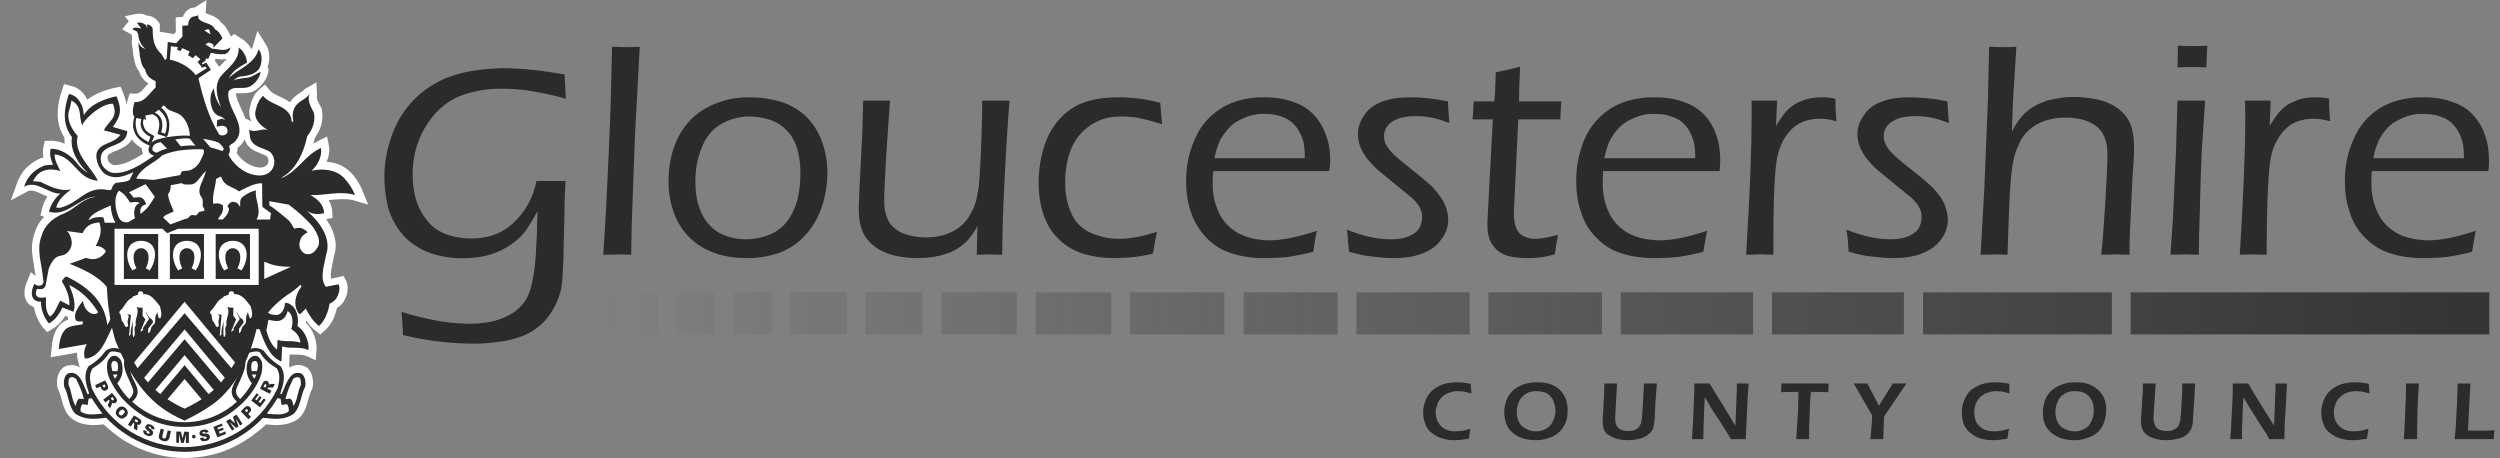 <svg width="131" height="24" viewBox="0 0 131 24" fill="none" xmlns="http://www.w3.org/2000/svg">
<rect x="0" y="0" width="131" height="24" fill="#808080" stroke="none"/>
<g clip-path="url(#clip0_155_2012)">
<path d="M13.243 22.817C13.488 22.639 13.723 22.449 13.957 22.237C14.303 22.282 14.637 22.293 14.983 22.226L15.106 22.193C15.341 22.126 15.575 22.014 15.742 21.847C15.865 21.69 15.954 21.546 16.021 21.367C16.121 21.11 16.166 20.831 16.267 20.575C16.289 20.497 16.333 20.43 16.367 20.352L16.4 20.184C16.412 19.961 16.389 19.771 16.311 19.57C16.267 19.47 16.222 19.403 16.144 19.314L16.066 19.247L15.92 19.18C15.675 19.091 15.407 19.113 15.184 19.258C15.173 19.225 15.162 19.18 15.14 19.146L15.162 18.957L15.173 18.577C15.441 18.588 15.731 18.555 15.988 18.633C16.177 18.7 16.367 18.8 16.545 18.879L16.59 18.254C16.59 17.752 16.389 17.261 16.032 16.926V16.781C16.166 16.982 16.311 17.149 16.489 17.294L16.78 17.529L17.081 17.261C17.393 16.96 17.561 16.558 17.661 16.134C17.762 16.078 17.851 16 17.929 15.911C18.063 15.755 18.13 15.565 18.186 15.386C18.208 15.253 18.219 15.152 18.219 15.018C18.208 14.929 18.186 14.862 18.163 14.773L18.007 14.46L17.349 14.605C17.326 14.516 17.326 14.427 17.337 14.337C17.36 14.025 17.449 13.735 17.494 13.434C17.561 13.233 17.594 13.043 17.594 12.82L17.572 12.619C17.505 12.195 17.337 11.827 17.092 11.492L17.427 11.414L17.404 11.001C17.371 10.823 17.326 10.644 17.215 10.488C17.628 10.443 18.041 10.399 18.453 10.477L19.29 10.722L18.956 9.897C18.755 9.462 18.465 9.038 18.063 8.781C17.773 8.591 17.46 8.502 17.115 8.48C17.204 8.268 17.248 8.078 17.259 7.866C17.248 7.621 17.181 7.386 17.137 7.152C16.902 7.275 16.646 7.386 16.423 7.531C16.445 7.42 16.478 7.319 16.501 7.219C16.523 7.197 16.534 7.163 16.557 7.13C16.824 6.739 16.958 6.27 16.869 5.791L16.858 5.69C16.791 5.579 16.735 5.467 16.679 5.356C16.623 5.244 16.579 5.11 16.612 4.987L16.579 4.318L15.954 4.675C15.898 4.753 15.809 4.809 15.72 4.865C15.508 4.999 15.329 5.144 15.195 5.356C15.005 5.222 14.782 5.121 14.57 5.021C14.425 4.943 14.269 4.876 14.146 4.753L13.89 4.43C13.734 4.563 13.578 4.675 13.455 4.82L13.354 4.943C13.309 5.021 13.276 5.088 13.243 5.166V7.844C13.287 7.877 13.343 7.911 13.41 7.933C13.578 8.011 13.756 8.078 13.934 8.156C14.024 8.201 14.057 8.312 14.068 8.402C14.068 8.591 13.99 8.692 13.823 8.747C13.633 8.814 13.421 8.77 13.243 8.703V22.817ZM13.243 4.798V2.432L13.488 1.618L13.946 2.354C13.99 2.421 14.013 2.499 14.046 2.566C14.135 2.878 14.135 3.191 14.024 3.492L14.079 3.637C14.057 3.749 14.046 3.849 14.013 3.95C13.957 4.106 13.879 4.229 13.778 4.363C13.633 4.541 13.477 4.686 13.276 4.787L13.243 4.798ZM11.569 23.699C12.16 23.498 12.718 23.197 13.243 22.817V8.703C13.198 8.681 13.165 8.669 13.12 8.647C12.83 8.513 12.584 8.29 12.406 8.022C12.439 7.933 12.451 7.844 12.451 7.743C12.607 7.643 12.741 7.476 12.819 7.308C12.863 7.42 12.908 7.509 12.975 7.61L13.142 7.777C13.176 7.799 13.209 7.821 13.243 7.844V5.166C13.165 5.333 13.12 5.501 13.086 5.69L13.064 5.802V5.925L13.075 6.059C13.098 6.17 13.131 6.259 13.176 6.36L12.852 6.204C12.718 5.802 12.484 5.456 12.384 5.043C12.373 4.999 12.361 4.943 12.361 4.898C12.417 4.876 12.495 4.887 12.551 4.887C12.763 4.887 12.953 4.887 13.153 4.831L13.243 4.798V2.432L13.22 2.499L13.176 2.577C13.086 2.399 12.964 2.265 12.808 2.131L12.54 1.953L12.272 1.774L12.172 1.863L12.104 1.919C12.049 1.807 11.993 1.696 11.926 1.584C11.837 1.417 11.736 1.283 11.569 1.171V3.113C11.591 3.113 11.603 3.113 11.625 3.124C11.658 3.113 11.681 3.102 11.714 3.102C11.77 3.102 11.825 3.102 11.882 3.09C11.781 3.202 11.669 3.303 11.569 3.414V23.699ZM7.329 3.849L7.396 3.994C7.496 4.151 7.619 4.273 7.775 4.374C7.697 4.463 7.619 4.552 7.541 4.63C7.43 4.764 7.318 4.887 7.139 4.909L6.794 4.898C6.727 5.088 6.671 5.288 6.626 5.49C6.615 5.378 6.593 5.278 6.559 5.177V7.665C6.704 7.576 6.816 7.464 6.905 7.308C7.05 7.509 7.218 7.643 7.43 7.766C7.43 7.877 7.452 7.955 7.496 8.056C7.195 8.245 6.894 8.424 6.559 8.547V23.119C7.496 23.677 8.567 24 9.683 24C10.364 23.989 10.989 23.889 11.569 23.699V3.414C11.536 3.448 11.513 3.47 11.48 3.503L11.257 3.18L11.301 3.079C11.39 3.09 11.48 3.102 11.569 3.113V1.171L11.502 1.071L11.413 0.993C11.324 0.926 11.246 0.87 11.145 0.826C11.022 0.781 10.899 0.747 10.777 0.692L10.821 0L10.208 0.39C10.13 0.401 10.051 0.413 9.973 0.435L9.828 0.524C9.717 0.625 9.628 0.736 9.583 0.881L9.203 0.915L9.215 1.673L9.114 1.785L8.378 1.662C8.367 1.528 8.378 1.395 8.378 1.261L8.278 1.115L8.144 0.982C8.066 0.915 7.987 0.881 7.887 0.848L7.787 0.826H7.72C7.541 0.725 7.352 0.703 7.151 0.725L6.559 0.848V0.881L6.749 1.115L6.559 1.339V1.629L6.894 1.807C6.905 1.875 6.916 1.93 6.927 1.986L6.916 2.008L6.905 2.209C6.916 2.443 6.972 2.655 6.983 2.89C6.995 2.934 7.005 2.99 7.017 3.046C7.061 3.291 7.117 3.537 7.284 3.726L7.329 3.849ZM6.559 5.177C6.504 4.954 6.403 4.753 6.314 4.541L5.89 4.63C5.41 4.753 4.964 4.931 4.573 5.222C4.484 5.032 4.372 4.887 4.216 4.742C4.116 4.664 4.038 4.619 3.926 4.563C3.736 4.496 3.546 4.452 3.357 4.407C3.301 4.586 3.234 4.764 3.179 4.954C3.067 5.333 3.011 5.701 3.022 6.092C3.033 6.27 3.056 6.438 3.1 6.605L3.156 6.772C3.223 6.929 3.29 7.074 3.379 7.208C3.379 7.319 3.379 7.431 3.39 7.531C3.156 7.431 2.922 7.375 2.676 7.375L2.341 7.386C2.308 7.554 2.263 7.71 2.252 7.866C2.241 8 2.252 8.123 2.275 8.257C2.219 8.268 2.163 8.279 2.107 8.301C1.817 8.424 1.549 8.625 1.326 8.848C1.248 8.937 1.192 9.015 1.125 9.116C1.047 9.238 0.992 9.372 0.925 9.506L0.567 10.499L1.483 10.008C1.661 9.953 1.84 10.02 2.007 10.086C2.163 10.153 2.319 10.231 2.487 10.299C2.364 10.477 2.275 10.678 2.219 10.879L2.119 11.303L2.319 11.358C2.063 11.604 1.895 11.927 1.795 12.262C1.717 12.508 1.683 12.731 1.672 12.988C1.672 13.144 1.683 13.289 1.706 13.445C1.75 13.791 1.817 14.126 1.862 14.46L1.616 14.259L1.393 14.806C1.304 15.051 1.259 15.253 1.293 15.509C1.315 15.62 1.349 15.71 1.405 15.81C1.505 15.955 1.616 16.034 1.784 16.1C1.84 16.48 2.007 16.848 2.241 17.149L2.475 17.406C2.632 17.306 2.799 17.216 2.944 17.105C3.123 16.96 3.257 16.803 3.379 16.614L3.424 16.547L3.558 16.603C3.558 16.659 3.558 16.703 3.569 16.759L3.468 16.792C3.223 16.904 3.067 17.071 2.944 17.294C2.788 17.585 2.732 17.897 2.71 18.22L2.654 18.723L4.038 18.477C4.026 18.712 4.093 18.923 4.149 19.146L4.205 19.258C3.993 19.124 3.759 19.102 3.524 19.157C3.446 19.18 3.39 19.213 3.324 19.247L3.189 19.381C3.1 19.504 3.045 19.626 3.011 19.771C2.978 19.939 2.978 20.084 3 20.251L3.022 20.352C3.078 20.452 3.111 20.541 3.145 20.653C3.189 20.764 3.223 20.887 3.245 21.01C3.346 21.367 3.48 21.735 3.792 21.958C3.948 22.07 4.104 22.137 4.283 22.193C4.517 22.259 4.752 22.282 5.008 22.271C5.153 22.271 5.287 22.248 5.432 22.237C5.778 22.572 6.157 22.862 6.559 23.119V8.547C6.492 8.569 6.425 8.591 6.358 8.602C6.225 8.636 6.079 8.658 5.934 8.647C5.778 8.58 5.656 8.468 5.633 8.301C5.633 8.179 5.644 8.123 5.745 8.056C5.856 7.989 5.968 7.944 6.091 7.9C6.247 7.832 6.414 7.754 6.559 7.665V5.177ZM6.559 0.848H6.537L6.559 0.881V0.848ZM6.559 1.339L6.403 1.54L6.559 1.629V1.339Z" fill="white"/>
<path d="M13.6 17.251C13.846 17.92 14.091 18.657 14.727 18.935L14.749 18.924L14.783 18.154C15.241 18.299 15.709 18.132 16.166 18.344C16.211 17.864 15.954 17.318 15.586 17.083C15.642 16.804 15.62 16.525 15.475 16.224C15.374 16.046 15.173 15.867 14.939 15.867C14.928 15.878 14.928 15.901 14.928 15.923C14.917 16.157 14.805 16.414 14.549 16.503C14.381 16.503 14.18 16.503 14.046 16.38C14.314 16.046 14.627 15.767 15.006 15.488C15.274 15.32 15.553 15.12 15.742 14.919L15.798 15.008C15.698 15.153 15.586 15.32 15.53 15.521C15.43 15.823 15.463 16.191 15.675 16.458C15.709 16.425 15.731 16.447 15.754 16.447L16.021 16.168C16.222 16.559 16.434 16.86 16.713 17.083C17.026 16.816 17.204 16.313 17.271 15.912C17.416 15.856 17.528 15.755 17.628 15.633C17.751 15.41 17.851 15.108 17.739 14.896L17.07 15.03C16.735 14.539 16.992 13.937 17.081 13.379C17.416 12.453 16.68 11.56 16.088 11.058C16.39 11.237 16.68 11.248 16.981 11.169C16.97 10.712 16.624 10.422 16.267 10.221C17.048 10.255 17.829 9.976 18.599 10.221C18.465 9.864 18.253 9.563 18.019 9.317C17.595 8.871 16.869 8.815 16.334 8.949L16.557 8.693C16.747 8.414 16.881 8.057 16.813 7.755C15.943 8.168 15.664 8.905 14.816 9.306C14.794 9.273 14.761 9.34 14.761 9.295C15.508 8.905 15.932 7.967 16.099 7.131C16.378 6.807 16.546 6.316 16.445 5.903C16.267 5.569 16.066 5.211 16.245 4.877C16.111 5.144 15.798 5.234 15.598 5.435C15.329 5.669 15.296 6.06 15.374 6.372C15.329 6.383 15.307 6.383 15.285 6.372C15.241 5.513 14.18 5.546 13.79 5.022C13.578 5.189 13.444 5.524 13.388 5.825C13.288 6.271 13.712 6.64 14.058 6.818C13.712 6.695 13.388 6.985 13.053 6.796C13.065 6.93 13.087 7.063 13.109 7.231C13.243 7.7 13.734 7.722 14.113 7.934C14.336 8.09 14.437 8.436 14.336 8.715C14.247 9.005 13.968 9.172 13.667 9.195C12.964 9.217 12.339 8.737 12.027 8.213L11.971 8.101C12.06 7.956 12.072 7.811 12.005 7.666L12.116 7.555C12.205 7.51 12.284 7.465 12.339 7.387C13.02 6.584 11.826 5.669 11.971 4.799C12.239 4.43 12.763 4.754 13.154 4.497C13.399 4.341 13.623 4.051 13.656 3.761C13.433 3.861 13.265 3.995 13.031 4.062C12.763 4.096 12.44 4.118 12.217 4.218C12.35 4.129 12.462 4.007 12.64 4.007C13.009 3.973 13.533 3.861 13.656 3.426C13.734 3.147 13.734 2.835 13.555 2.578C13.321 3.404 12.462 3.594 11.993 4.096C12.194 3.694 12.54 3.516 12.942 3.281C12.931 2.969 12.73 2.634 12.507 2.489C12.54 3.192 11.938 3.549 11.569 3.995C11.19 4.508 11.391 5.1 11.581 5.624C11.369 5.323 11.213 4.955 11.213 4.62C10.978 4.955 10.989 5.323 11.112 5.68C11.201 5.914 11.357 6.071 11.603 6.115C11.659 6.171 11.804 6.216 11.759 6.283L11.648 6.216L11.38 6.294L11.357 6.64C11.514 6.617 11.648 6.539 11.815 6.64C11.915 6.706 11.949 6.863 11.904 6.963C11.871 6.974 11.871 7.03 11.815 7.053C11.714 7.108 11.614 7.119 11.491 7.053C10.934 6.182 10.621 5.055 10.398 4.096L11.056 3.66L10.8 3.27L10.621 3.382L10.576 3.315L10.766 3.181L10.788 3.069C10.833 3.058 10.878 3.091 10.911 3.091L11.034 2.801L11.045 2.768C11.224 2.812 11.413 2.835 11.569 2.846C11.636 2.835 11.714 2.835 11.792 2.835C11.938 2.779 12.06 2.645 12.072 2.478C11.792 2.734 11.435 2.556 11.134 2.556L10.766 2.333C10.811 2.288 10.855 2.255 10.934 2.232C11.023 2.255 11.168 2.288 11.19 2.377L11.168 2.511L11.659 2.009C11.558 1.797 11.458 1.63 11.268 1.541C11.112 1.161 10.554 1.25 10.387 0.938V0.793C10.32 0.849 10.197 0.849 10.085 0.882C9.918 0.96 9.851 1.172 9.862 1.328L9.55 1.351L9.561 1.909L9.226 2.266L8.791 2.199L8.735 3.069L8.646 3.147C8.59 3.047 8.534 2.946 8.468 2.846C8.044 2.455 7.999 2.02 7.999 1.474C7.943 1.362 7.809 1.273 7.698 1.284L7.731 1.474C7.698 1.429 7.675 1.396 7.664 1.34C7.53 1.195 7.33 1.161 7.173 1.195L7.397 1.485C7.397 1.507 7.352 1.474 7.296 1.474C7.173 1.44 7.006 1.418 6.939 1.529L7.196 1.663C7.184 1.719 7.218 1.73 7.24 1.786C7.262 2.098 7.397 2.411 7.631 2.556C7.43 2.522 7.318 2.389 7.262 2.221C7.24 2.455 7.318 2.679 7.33 2.935C7.385 3.181 7.408 3.46 7.608 3.638C7.608 3.638 7.619 3.672 7.619 3.705C7.687 3.984 7.91 4.151 8.155 4.252V4.587C7.832 4.865 7.575 5.401 7.05 5.345C6.984 5.569 6.928 5.792 6.984 6.026C7.017 6.071 7.028 6.115 7.04 6.149C6.984 6.283 6.972 6.417 6.972 6.662C7.05 7.142 7.385 7.454 7.843 7.633C7.687 7.923 7.843 8.09 8.077 8.157C7.463 8.57 6.627 9.161 5.857 9.05C5.444 8.905 5.221 8.581 5.288 8.191C5.41 7.488 6.638 7.755 6.671 6.874L5.913 6.651C6.236 6.193 6.459 5.858 6.102 5.044C5.433 5.189 4.708 5.479 4.395 6.037C4.373 5.881 4.362 5.736 4.306 5.569C4.15 5.211 3.971 4.999 3.614 4.921C3.346 5.691 3.246 6.495 3.77 7.186C3.647 7.889 4.15 8.648 4.607 9.061C4.317 8.893 4.138 8.693 3.949 8.447C3.659 8.112 3.134 7.767 2.654 7.8C2.576 8.09 2.666 8.369 2.777 8.637C2.587 8.648 2.42 8.626 2.23 8.715C1.717 8.96 1.438 9.273 1.26 9.786C1.907 9.407 2.554 10.177 3.168 10.143C2.9 10.355 2.654 10.712 2.565 11.091C3.469 11.382 4.116 10.389 4.964 10.299C4.953 10.344 4.864 10.322 4.797 10.355C4.216 10.511 3.871 10.991 3.335 11.192C2.744 11.437 2.331 11.795 2.163 12.408C1.896 13.122 2.208 13.881 2.253 14.595C2.264 14.673 2.286 14.718 2.286 14.796C2.264 14.841 2.242 14.863 2.208 14.919C2.063 15.019 1.907 14.963 1.795 14.874C1.695 15.12 1.606 15.354 1.717 15.599C1.795 15.755 1.985 15.823 2.141 15.8C2.141 16.18 2.297 16.648 2.565 16.949C2.9 16.76 3.09 16.469 3.279 16.112L3.848 16.336C4.016 15.878 3.781 15.332 3.625 14.93C4.328 15.287 4.752 15.744 5.143 16.358C5.143 16.358 5.12 16.38 5.109 16.403C5.031 16.469 4.92 16.458 4.808 16.436C4.518 16.325 4.395 16.046 4.339 15.767C4.317 15.823 4.261 15.878 4.205 15.945C4.06 16.168 3.837 16.492 3.971 16.771C4.06 16.882 4.228 16.838 4.339 16.838C4.35 16.894 4.339 16.972 4.317 16.994C4.072 17.05 3.826 17.038 3.569 17.161C3.19 17.362 3.112 17.909 3.078 18.288L4.551 18.032C4.406 18.277 4.384 18.534 4.44 18.779H4.585C5.31 18.612 5.566 17.775 5.868 17.172C5.935 17.429 5.979 17.641 6.069 17.909C6.883 19.85 7.798 21.256 9.673 22.037C10.119 21.825 10.554 21.58 10.945 21.323C12.272 20.475 13.053 18.88 13.444 17.239L13.6 17.251Z" fill="#2B2B2B"/>
<path d="M6.001 11.984H8.511L8.757 12.218L9.337 11.984H13.555V14.93H6.001V11.984Z" fill="white"/>
<path d="M11.302 12.263H13.098V14.617H11.302V12.263Z" fill="#2B2B2B"/>
<path d="M12.194 13.009C12.082 13.009 12.038 13.032 11.96 13.099C11.726 13.266 11.781 13.735 11.96 14.058L11.748 14.17C11.513 13.857 11.324 13.244 11.614 12.864C11.748 12.708 11.971 12.619 12.194 12.619C12.428 12.619 12.652 12.708 12.774 12.864C13.065 13.244 12.886 13.857 12.652 14.17L12.44 14.058C12.618 13.735 12.663 13.266 12.44 13.099C12.361 13.032 12.317 13.009 12.194 13.009Z" fill="white"/>
<path d="M8.902 12.263H10.688V14.617H8.902V12.263Z" fill="#2B2B2B"/>
<path d="M9.795 13.009C9.672 13.009 9.639 13.032 9.55 13.099C9.326 13.266 9.382 13.735 9.55 14.058L9.338 14.17C9.104 13.857 8.925 13.244 9.215 12.864C9.338 12.708 9.561 12.619 9.795 12.619C10.03 12.619 10.253 12.708 10.375 12.864C10.665 13.244 10.487 13.857 10.253 14.17L10.04 14.058C10.208 13.735 10.264 13.266 10.04 13.099C9.951 13.032 9.918 13.009 9.795 13.009Z" fill="white"/>
<path d="M13.846 13.713C13.913 13.747 13.924 13.736 13.991 13.769C14.392 13.948 14.839 13.981 15.24 13.981L13.846 14.617V13.713Z" fill="white"/>
<path d="M13.443 11.503C13.733 11.012 13.343 10.477 13.41 9.974C13.131 10.052 12.986 10.119 12.74 10.298C12.528 10.421 12.595 10.722 12.584 10.901V10.856C12.528 10.722 12.439 10.611 12.261 10.577C12.093 10.555 11.982 10.677 11.915 10.811C12.138 11.001 11.837 11.347 11.669 11.503C11.58 11.481 11.446 11.537 11.424 11.47C11.569 11.246 11.725 11.146 11.681 10.767C11.558 10.666 11.39 10.633 11.268 10.666H11.167C11.123 10.175 11.279 9.863 11.323 9.372L11.58 9.249C11.792 9.818 12.104 9.718 12.528 10.03C12.83 9.863 13.377 9.573 13.733 9.606L13.745 10.744L13.756 10.845L14.213 11.18L14.169 11.302C14.157 11.369 14.191 11.503 14.113 11.503H13.443Z" fill="white"/>
<path d="M14.113 10.756C14.448 10.968 14.805 11.28 15.039 11.47C15.218 11.615 15.24 11.693 15.419 11.983C15.742 11.883 15.899 11.961 16.122 12.173C15.831 12.318 15.72 12.485 15.687 12.82C15.687 13.032 15.82 13.222 15.999 13.3C16.289 13.378 16.468 13.222 16.601 13.021C16.869 12.664 16.624 12.229 16.39 11.883C16.01 11.425 15.597 11.079 15.129 10.723L14.113 10.544V10.756Z" fill="white"/>
<path d="M3.145 10.891L2.944 10.879C3.055 10.433 3.412 10.177 3.725 9.92C3.223 10.054 2.642 9.797 2.118 9.529C1.962 9.507 1.862 9.507 1.728 9.496C1.917 9.117 2.163 8.916 2.609 8.882C2.776 8.882 3.022 8.904 3.167 8.971C3.055 8.715 2.843 8.402 2.866 8.09C3.892 8.202 4.015 9.384 5.131 9.474C4.796 8.771 3.836 8.046 4.071 7.131C3.747 6.762 3.468 6.26 3.624 5.78C3.703 5.557 3.691 5.468 3.747 5.267C4.048 5.435 4.149 5.635 4.194 6.004C4.194 6.16 4.26 6.461 4.316 6.584C4.338 6.316 5.276 5.423 5.912 5.435C6.224 6.182 5.689 6.316 5.443 6.829L6.313 7.063C5.912 7.588 5.265 7.432 5.064 8.023C4.986 8.402 5.22 8.904 5.499 9.117C6.012 9.418 6.447 9.273 6.994 9.016L6.816 9.373C6.793 9.541 6.224 9.552 6.068 9.585C5.934 9.663 5.867 9.819 5.822 9.953C5.811 9.976 5.543 9.942 5.51 9.931C4.484 9.797 4.138 10.645 3.145 10.891Z" fill="white"/>
<path d="M9.472 7.665L9.182 7.308C9.472 7.263 9.717 7.23 9.94 7.263L10.242 7.632C9.74 7.598 9.505 7.676 9.472 7.665Z" fill="white"/>
<path d="M8.222 8C8.155 8 8.021 7.944 7.987 7.855C7.965 7.632 8.121 7.487 8.423 7.453L8.757 7.788C8.545 7.833 8.378 7.911 8.222 8Z" fill="white"/>
<path d="M6.704 11.649C6.458 11.672 6.313 11.571 6.224 11.393C6.057 11.024 5.923 10.355 6.235 9.987C6.536 10.177 6.615 10.299 6.815 10.611C6.938 10.611 7.139 10.533 7.329 10.645C6.983 10.723 7.005 11.225 7.072 11.437L6.704 11.649Z" fill="white"/>
<path d="M5.622 17.027C5.488 15.789 4.595 15.03 3.524 14.506C3.479 14.506 3.457 14.506 3.435 14.495C3.401 14.517 3.245 14.695 3.245 14.751C3.502 15.164 3.658 15.577 3.635 16.001L3.156 15.755C2.966 16.079 2.888 16.403 2.62 16.592C2.364 16.302 2.408 15.934 2.408 15.577C2.219 15.599 1.951 15.655 1.884 15.432C1.873 15.32 1.895 15.231 1.929 15.142C2.096 15.142 2.263 15.22 2.386 14.974L2.553 14.082L2.598 13.97C3.011 13.1 3.234 13.636 3.635 13.122C3.848 12.799 3.758 12.486 3.602 12.207C3.557 12.163 3.524 12.14 3.502 12.107L4.327 12.218C4.495 11.861 4.729 11.705 5.153 11.661H5.209C5.354 12.107 5.253 12.419 5.019 12.888C5.209 12.888 5.387 12.955 5.532 13.134V13.2C5.32 13.513 4.997 13.647 4.618 13.546C4.573 13.524 4.539 13.513 4.506 13.513L3.647 13.825C4.35 14.104 5.164 14.472 5.599 15.041L5.61 15.209L5.633 15.599L5.678 16.046L5.778 16.715C5.722 16.894 5.7 16.882 5.622 17.027Z" fill="white"/>
<path d="M5.801 10.766C5.376 10.978 4.819 11.123 4.629 11.547C4.919 11.369 5.142 11.357 5.421 11.391C5.455 11.514 5.477 11.603 5.488 11.67H6.046C5.89 11.391 5.812 11.079 5.801 10.766Z" fill="white"/>
<path d="M6.861 16.491C6.816 16.502 6.76 16.502 6.704 16.457C6.637 16.468 6.738 16.535 6.749 16.569L6.682 16.848L6.716 17.082L6.637 17.138C6.504 17.138 6.504 16.881 6.392 16.825C6.347 16.703 6.347 16.591 6.314 16.468C6.28 16.446 6.236 16.413 6.258 16.346C6.28 16.279 6.314 16.245 6.37 16.212C6.537 16.022 6.648 15.71 6.95 15.587C6.95 15.587 6.961 15.542 6.961 15.531C6.983 15.531 7.017 15.509 7.061 15.509C7.073 15.498 7.106 15.486 7.117 15.475L7.195 15.453L7.229 15.442C7.229 15.409 7.218 15.263 7.363 15.263C7.485 15.263 7.519 15.352 7.508 15.419H7.541C7.697 15.397 7.853 15.475 7.987 15.587C8.122 15.721 8.255 15.877 8.378 16.044C8.434 16.256 8.489 16.446 8.423 16.636C8.4 16.669 8.389 16.68 8.389 16.68C8.367 16.68 8.344 16.669 8.311 16.647L8.233 16.346L8.2 16.457C8.099 16.624 8.155 16.78 8.11 16.937L7.932 17.138L7.909 17.249C7.898 17.249 7.887 17.26 7.865 17.271C7.865 17.283 7.887 17.283 7.898 17.305L7.809 17.45H7.764V17.227L8.01 16.904C8.032 16.792 7.943 16.714 7.865 16.669C7.742 16.58 7.72 16.413 7.63 16.334L7.809 16.714L7.474 17.216C7.474 17.216 7.485 17.238 7.508 17.238C7.508 17.305 7.441 17.35 7.352 17.383L7.619 16.736L7.474 16.546V16.122H7.385H7.307C7.273 16.133 7.206 16.067 7.162 16.089C7.329 16.401 7.039 16.714 7.117 17.049C6.95 17.238 7.162 17.506 6.995 17.662L6.972 17.651L6.95 17.484L6.961 16.758C6.95 17.004 6.816 17.26 6.849 17.517L6.782 17.595H6.76L6.861 16.491Z" fill="white"/>
<path d="M10.252 3.939C10.051 3.616 9.46 3.225 8.902 3.125L8.914 2.969L8.958 2.422L9.315 2.467L9.282 2.612L9.46 2.678L9.549 2.522L9.94 2.701L9.851 2.891L10.107 3.047L10.252 2.891L10.498 3.103L10.353 3.248L10.598 3.549L10.755 3.482L10.833 3.571L10.252 3.939Z" fill="white"/>
<path d="M6.492 12.263H8.289V14.617H6.492V12.263Z" fill="#2B2B2B"/>
<path d="M7.373 11.213C7.329 11.068 7.34 10.889 7.485 10.777C7.574 10.711 7.563 10.755 7.663 10.7C7.585 10.488 7.485 10.343 7.284 10.332C7.172 10.332 7.083 10.354 6.983 10.354C6.938 10.254 6.849 10.164 6.76 10.075L7.63 9.651L8.11 10.309C7.864 10.722 7.753 10.901 7.373 11.213Z" fill="white"/>
<path d="M10.676 8.033L10.609 8.2C10.531 8.345 10.475 8.513 10.363 8.635C10.274 8.747 10.151 8.825 10.028 8.892C9.883 8.97 9.66 8.926 9.515 8.992L9.448 9.171L8.054 9.428L7.139 9.361C7.44 8.725 8.065 8.58 8.511 8.133C9.125 7.888 9.549 7.855 10.163 7.821H10.586C10.609 7.821 10.665 7.843 10.687 7.877L10.676 8.033Z" fill="white"/>
<path d="M8.322 5.747C8.333 5.747 8.099 5.903 8.11 5.903C8.545 6.093 8.567 6.55 8.444 6.93L8.656 7.008C8.835 6.394 8.724 6.104 8.322 5.747Z" fill="white"/>
<path d="M11.021 1.785H10.999L10.709 1.595L10.899 1.529C10.91 1.529 10.932 1.529 10.943 1.54C10.999 1.584 10.999 1.674 10.999 1.74C11.044 1.707 11.044 1.763 11.021 1.785Z" fill="white"/>
<path d="M14.514 18.32C14.168 18.053 14.034 17.584 13.956 17.316L14.068 16.758C14.313 16.792 14.614 16.914 14.86 16.691C14.949 16.613 15.061 16.423 15.061 16.301C15.384 16.457 15.362 16.959 15.261 17.238C15.496 17.405 15.697 17.584 15.741 17.952C15.217 17.807 14.916 17.941 14.547 17.807C14.525 18.03 14.547 18.064 14.514 18.32Z" fill="white"/>
<path d="M7.139 6.18C7.139 6.192 7.418 6.225 7.407 6.236C7.251 6.761 7.608 7.04 7.886 7.173L7.775 7.441C7.485 7.263 7.217 7.162 7.139 6.727C7.105 6.593 7.094 6.415 7.139 6.18Z" fill="white"/>
<path d="M10.698 10.912C10.542 10.812 10.687 10.577 10.587 10.376C10.219 9.93 10.687 9.506 10.788 8.948C10.386 9.372 10.308 9.673 9.94 9.673C9.75 9.64 9.672 9.718 9.527 9.595L8.947 9.707C8.947 9.841 8.935 10.042 8.801 10.176C8.857 10.577 8.969 10.722 9.103 11.079L8.679 11.269C8.634 11.314 8.601 11.347 8.545 11.392L8.924 11.76L9.672 11.481C10.051 11.436 9.806 11.191 10.274 11.291L10.442 11.102L10.71 11.046L10.698 10.912Z" fill="white"/>
<path d="M9.95 7.119C9.928 6.639 9.694 6.059 9.214 5.903C9.013 5.825 8.768 5.758 8.667 5.59L8.578 5.523L8.444 5.646C8.745 5.836 8.913 6.316 8.868 6.662C8.857 6.851 8.823 7.019 8.745 7.186L8.254 7.019C8.321 6.74 8.444 6.394 8.21 6.126C8.143 6.059 8.065 6.025 7.987 5.981L7.607 6.059L7.663 6.293L7.54 6.227C7.451 6.383 7.507 6.628 7.618 6.796C7.719 6.941 7.931 7.041 8.087 7.13L7.942 7.465C8.299 7.153 9.694 7.063 9.95 7.119Z" fill="white"/>
<path d="M7.396 13.009C7.273 13.009 7.228 13.032 7.15 13.099C6.927 13.266 6.972 13.735 7.15 14.058L6.938 14.17C6.704 13.857 6.525 13.244 6.816 12.864C6.938 12.708 7.161 12.619 7.396 12.619C7.619 12.619 7.853 12.708 7.976 12.864C8.266 13.244 8.077 13.857 7.842 14.17L7.641 14.058C7.808 13.735 7.864 13.266 7.63 13.099C7.552 13.032 7.519 13.009 7.396 13.009Z" fill="white"/>
<path d="M11.022 7.72L10.643 7.274C10.933 7.319 11.256 7.386 11.457 7.475C11.736 7.709 11.781 7.843 11.647 7.91C11.167 7.743 11.044 7.743 11.022 7.72Z" fill="white"/>
<path d="M11.613 16.491C11.569 16.502 11.513 16.502 11.457 16.457C11.39 16.468 11.491 16.535 11.502 16.569L11.446 16.848L11.468 17.082L11.39 17.138C11.268 17.138 11.268 16.881 11.145 16.825C11.1 16.703 11.1 16.591 11.078 16.468C11.033 16.446 10.989 16.413 11.011 16.346C11.033 16.279 11.078 16.245 11.122 16.212C11.29 16.022 11.401 15.71 11.703 15.587C11.703 15.587 11.714 15.542 11.714 15.531C11.736 15.531 11.781 15.509 11.814 15.509C11.825 15.498 11.859 15.486 11.87 15.475L11.959 15.453L11.982 15.442C11.982 15.409 11.982 15.263 12.115 15.263C12.249 15.263 12.272 15.352 12.272 15.419H12.294C12.45 15.397 12.606 15.475 12.74 15.587C12.885 15.721 13.008 15.877 13.131 16.044C13.187 16.256 13.254 16.446 13.175 16.636C13.153 16.669 13.142 16.68 13.142 16.68C13.12 16.68 13.097 16.669 13.075 16.647L12.986 16.346L12.952 16.457C12.863 16.624 12.908 16.78 12.874 16.937L12.696 17.138L12.662 17.249C12.651 17.249 12.64 17.26 12.617 17.271C12.617 17.283 12.64 17.283 12.651 17.305L12.562 17.45H12.528V17.227L12.763 16.904C12.785 16.792 12.707 16.714 12.617 16.669C12.506 16.58 12.473 16.413 12.383 16.334L12.562 16.714L12.227 17.216C12.227 17.216 12.238 17.238 12.261 17.238C12.261 17.305 12.194 17.35 12.104 17.383L12.372 16.736L12.227 16.546V16.122H12.149H12.06C12.026 16.133 11.97 16.067 11.915 16.089C12.082 16.401 11.803 16.714 11.87 17.049C11.703 17.238 11.915 17.506 11.747 17.662L11.725 17.651L11.703 17.484L11.714 16.758C11.703 17.004 11.569 17.26 11.613 17.517L11.535 17.595H11.513L11.613 16.491Z" fill="white"/>
<path d="M9.672 15.811L12.316 18.991L12.127 19.292L9.672 16.413V15.811ZM9.672 21.412V19.861L10.564 20.921C10.285 21.1 9.984 21.267 9.672 21.412ZM9.672 19.136L10.932 20.653L11.2 20.43L9.672 18.611V19.136ZM9.672 17.775L11.58 20.04L11.781 19.794L9.672 17.261V17.775ZM9.672 16.413L7.206 19.292L7.027 18.991L9.672 15.811V16.413ZM9.672 17.261L7.552 19.794L7.753 20.04L9.672 17.775V17.261ZM9.672 18.611L8.143 20.43L8.4 20.653L9.672 19.136V18.611ZM9.672 19.861V21.412C9.348 21.267 9.047 21.1 8.779 20.921L9.672 19.861Z" fill="white"/>
<path d="M13.332 20.352V19.827C13.376 19.771 13.41 19.693 13.432 19.626H13.332V19.448H13.465C13.499 19.325 13.533 19.146 13.499 19.046C13.465 18.957 13.432 18.923 13.387 18.923C13.376 18.912 13.354 18.912 13.332 18.923V18.644H13.376C13.555 18.655 13.622 18.778 13.711 18.923C13.789 19.258 13.722 19.593 13.577 19.905C13.51 20.061 13.421 20.206 13.332 20.352ZM6.034 19.626H6.157C6.135 19.682 6.09 19.771 6.034 19.827V20.385C6.157 20.563 6.28 20.731 6.403 20.876C7.284 21.824 8.322 22.371 9.672 22.371C11.033 22.371 12.071 21.824 12.941 20.876C13.075 20.72 13.209 20.541 13.332 20.352V19.827V19.849C13.265 19.782 13.22 19.693 13.198 19.626H13.332V19.448H13.198C13.142 19.28 13.164 19.135 13.186 19.035C13.209 18.946 13.287 18.923 13.332 18.923V18.644C13.175 18.666 13.053 18.79 12.986 18.934C12.852 19.359 12.93 19.76 13.198 20.084C13.008 20.419 12.807 20.686 12.584 20.91C12.506 20.831 12.45 20.764 12.406 20.686C12.372 20.608 12.361 20.541 12.372 20.452C12.372 20.374 12.495 20.117 12.573 19.95C12.729 19.582 12.93 19.202 12.829 18.823L12.506 19.247C12.573 19.593 12.316 19.927 12.194 20.262C12.082 20.563 12.149 20.82 12.417 21.043C11.703 21.713 10.698 22.126 9.672 22.126C8.645 22.126 7.641 21.713 6.927 21.043C7.206 20.82 7.273 20.563 7.161 20.262C7.038 19.927 6.771 19.593 6.838 19.247L6.525 18.823C6.425 19.202 6.615 19.582 6.782 19.95C6.849 20.117 6.972 20.374 6.983 20.452C6.983 20.541 6.983 20.608 6.938 20.686C6.905 20.764 6.849 20.831 6.771 20.91C6.537 20.686 6.347 20.419 6.146 20.084C6.425 19.76 6.492 19.359 6.358 18.934C6.302 18.8 6.191 18.678 6.034 18.644V18.923C6.09 18.934 6.135 18.957 6.157 19.035C6.191 19.135 6.202 19.28 6.157 19.448H6.034V19.626ZM6.023 19.849C5.979 19.782 5.945 19.704 5.923 19.626H6.034V19.448H5.889C5.856 19.325 5.811 19.146 5.845 19.046C5.878 18.957 5.912 18.923 5.956 18.923C5.979 18.912 6.012 18.912 6.034 18.923V18.644H5.967C5.789 18.655 5.722 18.778 5.644 18.923C5.555 19.258 5.622 19.593 5.767 19.905C5.856 20.084 5.945 20.24 6.034 20.385V19.827C6.034 19.838 6.023 19.838 6.023 19.849Z" fill="#2B2B2B"/>
<path d="M12.907 21.288C12.93 21.277 12.952 21.277 12.974 21.277C13.019 21.277 13.063 21.299 13.097 21.333C13.142 21.377 13.164 21.422 13.153 21.478C13.153 21.522 13.131 21.567 13.075 21.623L13.008 21.69L13.153 21.846L13.019 21.969L12.907 21.857V21.601H12.918L12.952 21.578C12.974 21.545 12.997 21.533 12.997 21.511C12.997 21.489 12.985 21.478 12.974 21.466C12.963 21.444 12.952 21.444 12.93 21.444H12.907V21.288ZM12.617 21.556L12.829 21.344C12.863 21.322 12.885 21.299 12.907 21.288V21.444C12.896 21.444 12.885 21.455 12.863 21.478L12.829 21.511L12.907 21.601V21.857L12.617 21.556Z" fill="#2B2B2B"/>
<path d="M14.135 20.631L13.89 20.508V20.296L13.912 20.307L13.945 20.24C13.945 20.24 13.957 20.218 13.957 20.196C13.968 20.185 13.968 20.173 13.957 20.162C13.957 20.151 13.945 20.14 13.934 20.14C13.912 20.129 13.901 20.129 13.89 20.129V20.14V19.962C13.89 19.95 13.901 19.95 13.912 19.95C13.934 19.95 13.968 19.95 14.002 19.973C14.035 19.984 14.057 20.006 14.068 20.029C14.079 20.051 14.091 20.073 14.091 20.107V20.173C14.102 20.151 14.113 20.14 14.124 20.14C14.135 20.14 14.146 20.129 14.169 20.129C14.191 20.129 14.202 20.118 14.213 20.118H14.403L14.303 20.307H14.102C14.079 20.307 14.057 20.307 14.046 20.318C14.035 20.318 14.024 20.33 14.012 20.352V20.363L14.224 20.475L14.135 20.631ZM13.89 20.508L13.622 20.363L13.756 20.095C13.778 20.051 13.801 20.017 13.823 19.995C13.845 19.973 13.867 19.962 13.89 19.962V20.14C13.867 20.14 13.856 20.162 13.845 20.185L13.801 20.263L13.89 20.296V20.508Z" fill="#2B2B2B"/>
<path d="M13.165 20.987L13.455 20.607L13.556 20.685L13.366 20.92L13.444 20.976L13.611 20.753L13.712 20.831L13.544 21.054L13.634 21.12L13.823 20.875L13.924 20.953L13.623 21.344L13.165 20.987Z" fill="#2B2B2B"/>
<path d="M11.848 22.07L12.049 21.947L12.316 22.192L12.205 21.846L12.394 21.723L12.707 22.215L12.584 22.293L12.35 21.913L12.495 22.348L12.372 22.426L12.037 22.114L12.283 22.483L12.16 22.561L11.848 22.07Z" fill="#2B2B2B"/>
<path d="M11.179 22.371L11.625 22.193L11.67 22.304L11.391 22.416L11.424 22.505L11.681 22.405L11.725 22.516L11.469 22.617L11.513 22.728L11.803 22.605L11.848 22.728L11.391 22.918L11.179 22.371Z" fill="#2B2B2B"/>
<path d="M10.475 22.962L10.643 22.917C10.654 22.94 10.665 22.962 10.676 22.973C10.698 22.996 10.721 23.006 10.765 22.996C10.788 22.996 10.799 22.984 10.81 22.962C10.821 22.951 10.832 22.94 10.832 22.917C10.821 22.906 10.821 22.895 10.799 22.884C10.788 22.873 10.754 22.873 10.698 22.873C10.62 22.862 10.565 22.85 10.52 22.828C10.486 22.806 10.464 22.772 10.453 22.728C10.442 22.706 10.453 22.672 10.464 22.639C10.475 22.616 10.498 22.583 10.531 22.56C10.553 22.538 10.598 22.527 10.665 22.515C10.732 22.505 10.799 22.505 10.844 22.527C10.877 22.538 10.91 22.583 10.933 22.639L10.765 22.683C10.754 22.661 10.743 22.639 10.732 22.627C10.709 22.627 10.687 22.616 10.665 22.627C10.643 22.627 10.631 22.639 10.62 22.649C10.609 22.661 10.609 22.672 10.609 22.683C10.609 22.694 10.62 22.694 10.631 22.706C10.643 22.706 10.665 22.717 10.698 22.717C10.777 22.717 10.832 22.717 10.866 22.728C10.91 22.739 10.933 22.761 10.955 22.784C10.977 22.806 10.988 22.828 11 22.862C11 22.895 11 22.94 10.988 22.973C10.966 23.006 10.944 23.029 10.91 23.062C10.877 23.085 10.832 23.096 10.777 23.107C10.687 23.129 10.609 23.118 10.565 23.096C10.52 23.062 10.486 23.018 10.475 22.962Z" fill="#2B2B2B"/>
<path d="M9.237 22.617H9.483L9.561 22.975L9.661 22.617L9.896 22.629V23.209H9.739L9.75 22.762L9.628 23.209H9.494L9.382 22.762V23.209L9.237 23.198V22.617Z" fill="#2B2B2B"/>
<path d="M8.791 22.55L8.958 22.595L8.88 22.929C8.869 22.963 8.858 22.996 8.836 23.03C8.824 23.052 8.802 23.074 8.769 23.086C8.746 23.108 8.713 23.119 8.69 23.119C8.646 23.119 8.612 23.119 8.556 23.108C8.534 23.097 8.501 23.097 8.467 23.074C8.445 23.063 8.412 23.052 8.4 23.041C8.378 23.019 8.356 22.996 8.345 22.974C8.333 22.941 8.333 22.918 8.322 22.896C8.322 22.863 8.333 22.829 8.333 22.795L8.423 22.461L8.59 22.505L8.512 22.851C8.501 22.885 8.501 22.907 8.512 22.929C8.523 22.952 8.546 22.963 8.579 22.974C8.612 22.985 8.635 22.974 8.657 22.963C8.679 22.952 8.69 22.929 8.702 22.896L8.791 22.55Z" fill="#2B2B2B"/>
<path d="M7.519 22.537L7.686 22.582C7.675 22.615 7.675 22.638 7.675 22.66C7.686 22.682 7.709 22.705 7.742 22.716C7.764 22.727 7.787 22.727 7.798 22.727C7.82 22.716 7.832 22.705 7.842 22.694C7.842 22.682 7.842 22.66 7.832 22.649C7.832 22.627 7.798 22.604 7.764 22.582C7.698 22.537 7.653 22.493 7.631 22.448C7.608 22.415 7.608 22.37 7.631 22.325C7.642 22.303 7.653 22.281 7.686 22.258C7.709 22.236 7.742 22.236 7.776 22.225C7.82 22.225 7.865 22.236 7.921 22.258C7.988 22.292 8.032 22.325 8.066 22.37C8.088 22.403 8.099 22.459 8.077 22.515L7.921 22.459C7.921 22.437 7.921 22.415 7.91 22.392C7.898 22.381 7.887 22.37 7.865 22.359C7.842 22.348 7.832 22.348 7.809 22.348C7.798 22.359 7.787 22.359 7.787 22.37V22.403C7.798 22.415 7.809 22.426 7.842 22.448C7.91 22.493 7.954 22.526 7.976 22.56C7.999 22.582 8.021 22.615 8.021 22.649C8.021 22.671 8.021 22.705 8.01 22.738C7.999 22.772 7.976 22.794 7.943 22.816C7.91 22.838 7.876 22.85 7.832 22.85C7.798 22.85 7.742 22.85 7.698 22.828C7.608 22.783 7.541 22.738 7.53 22.694C7.508 22.638 7.497 22.593 7.519 22.537Z" fill="#2B2B2B"/>
<path d="M7.14 21.835L7.274 21.924C7.319 21.958 7.352 21.98 7.375 22.002C7.397 22.036 7.408 22.058 7.408 22.092C7.408 22.125 7.397 22.148 7.375 22.181C7.363 22.215 7.341 22.237 7.319 22.248C7.285 22.259 7.263 22.259 7.241 22.259C7.218 22.259 7.196 22.259 7.174 22.248C7.185 22.259 7.196 22.281 7.196 22.293C7.196 22.293 7.207 22.315 7.207 22.326V22.371L7.185 22.561L7.14 22.527V22.114C7.14 22.114 7.151 22.114 7.151 22.125H7.185C7.196 22.114 7.207 22.114 7.218 22.103C7.229 22.08 7.229 22.07 7.229 22.047C7.218 22.036 7.207 22.025 7.174 22.002L7.14 21.98V21.835ZM6.705 22.259L7.017 21.768L7.14 21.835V21.98L7.107 21.958L7.051 22.058L7.107 22.103C7.118 22.103 7.129 22.103 7.14 22.114V22.527L7.017 22.46L7.029 22.248C7.04 22.226 7.029 22.203 7.029 22.192C7.029 22.181 7.017 22.17 6.995 22.159L6.984 22.148L6.861 22.348L6.705 22.259Z" fill="#2B2B2B"/>
<path d="M6.381 21.3C6.459 21.3 6.525 21.333 6.593 21.4C6.659 21.467 6.693 21.534 6.693 21.612C6.704 21.69 6.671 21.757 6.604 21.824C6.548 21.869 6.503 21.902 6.459 21.924C6.436 21.924 6.403 21.936 6.381 21.936V21.768C6.403 21.757 6.436 21.735 6.47 21.69C6.515 21.657 6.537 21.623 6.537 21.59C6.537 21.556 6.525 21.523 6.492 21.5C6.47 21.467 6.436 21.456 6.403 21.467H6.381V21.3ZM6.168 21.4C6.236 21.333 6.302 21.3 6.381 21.3V21.467C6.358 21.478 6.325 21.5 6.291 21.534C6.247 21.567 6.236 21.612 6.224 21.646C6.224 21.679 6.236 21.713 6.269 21.735C6.291 21.757 6.325 21.768 6.358 21.768H6.381V21.936C6.358 21.936 6.336 21.924 6.314 21.924C6.269 21.913 6.224 21.88 6.18 21.835C6.124 21.791 6.09 21.746 6.079 21.701C6.068 21.657 6.057 21.601 6.079 21.556C6.09 21.5 6.113 21.456 6.168 21.4Z" fill="#2B2B2B"/>
<path d="M5.879 20.597L6.057 20.82C6.091 20.865 6.113 20.898 6.124 20.932C6.135 20.965 6.135 20.988 6.124 21.021C6.113 21.055 6.102 21.077 6.068 21.099C6.046 21.121 6.013 21.133 5.99 21.133C5.968 21.144 5.934 21.133 5.912 21.121C5.901 21.121 5.89 21.121 5.879 21.11V20.965C5.89 20.977 5.901 20.977 5.912 20.977C5.924 20.977 5.934 20.977 5.946 20.965C5.957 20.954 5.968 20.943 5.968 20.921C5.968 20.91 5.957 20.887 5.934 20.865L5.89 20.798L5.879 20.809V20.597ZM5.41 20.943L5.868 20.586L5.879 20.597V20.809L5.801 20.876L5.845 20.932C5.845 20.943 5.856 20.954 5.879 20.965V21.11C5.879 21.11 5.868 21.099 5.856 21.088C5.856 21.11 5.868 21.133 5.868 21.144C5.868 21.144 5.868 21.166 5.856 21.177C5.856 21.2 5.845 21.222 5.845 21.222L5.767 21.4L5.644 21.233L5.723 21.055C5.734 21.032 5.734 21.01 5.734 20.999C5.734 20.977 5.734 20.965 5.723 20.954L5.711 20.943L5.522 21.088L5.41 20.943Z" fill="#2B2B2B"/>
<path d="M5.511 19.928L5.645 20.196C5.667 20.251 5.678 20.307 5.667 20.341C5.645 20.385 5.622 20.419 5.567 20.452C5.522 20.475 5.477 20.475 5.444 20.475V20.296C5.455 20.307 5.466 20.296 5.488 20.296C5.499 20.285 5.511 20.274 5.522 20.251C5.522 20.24 5.522 20.218 5.499 20.184L5.477 20.14L5.444 20.162V19.962L5.511 19.928ZM5.444 20.475C5.433 20.463 5.421 20.463 5.421 20.463C5.377 20.441 5.332 20.408 5.299 20.341L5.254 20.251L5.064 20.352L4.986 20.184L5.444 19.962V20.162L5.366 20.196L5.388 20.24C5.399 20.274 5.41 20.285 5.433 20.296H5.444V20.475Z" fill="#2B2B2B"/>
<path d="M10.153 22.973C10.208 22.973 10.253 22.928 10.253 22.872C10.253 22.827 10.208 22.783 10.153 22.783C10.097 22.783 10.063 22.827 10.063 22.872C10.063 22.928 10.097 22.973 10.153 22.973Z" fill="#2B2B2B"/>
<path d="M15.374 21.277C15.586 20.998 15.598 20.496 15.765 20.172C15.765 20.049 15.776 19.815 15.675 19.782C15.564 19.726 15.341 19.804 15.318 19.949C15.218 20.15 15.118 20.373 15.051 20.596V19.994C15.129 19.849 15.218 19.715 15.329 19.626C15.463 19.526 15.653 19.503 15.82 19.592C15.988 19.726 16.044 20.049 15.988 20.273C15.742 20.719 15.765 21.311 15.397 21.679C15.285 21.757 15.173 21.813 15.051 21.857V21.612C15.073 21.589 15.106 21.578 15.129 21.556C15.151 21.411 15.106 21.288 15.051 21.199V20.909L15.196 20.887C15.24 20.92 15.285 20.953 15.307 20.998C15.341 21.087 15.363 21.177 15.374 21.277ZM15.051 20.596C15.006 20.708 14.984 20.808 14.961 20.909H15.051V21.199C15.04 21.188 15.04 21.177 15.04 21.177L14.749 21.221L14.705 20.898L14.537 20.864C14.392 21.121 14.18 21.411 13.979 21.668C14.136 21.701 14.325 21.712 14.482 21.712C14.66 21.724 14.85 21.712 15.051 21.612V21.857C14.638 22.002 14.18 21.935 13.779 21.891C12.763 22.973 11.29 23.676 9.672 23.676C8.055 23.676 6.582 22.973 5.566 21.891C5.176 21.935 4.707 22.002 4.306 21.857V21.612C4.495 21.712 4.696 21.724 4.875 21.712C5.031 21.712 5.221 21.701 5.366 21.668C5.176 21.411 4.953 21.121 4.808 20.864L4.64 20.898L4.596 21.221L4.317 21.177C4.306 21.177 4.306 21.188 4.306 21.199V20.909H4.395C4.373 20.808 4.339 20.708 4.306 20.596V19.994C4.417 20.217 4.495 20.462 4.585 20.652L4.674 20.63C4.518 20.161 4.339 19.659 4.64 19.191C5.02 18.967 5.31 18.7 5.544 18.376C5.79 18.198 6.057 18.209 6.314 18.309L6.403 18.521C6.225 18.454 5.812 18.343 5.723 18.488C5.5 18.856 5.209 19.079 4.852 19.302C4.629 19.637 4.73 19.994 4.808 20.34C5.79 22.393 7.753 23.408 9.672 23.43C11.603 23.408 13.555 22.393 14.549 20.34C14.627 19.994 14.716 19.637 14.504 19.302C14.136 19.079 13.857 18.856 13.634 18.488C13.544 18.343 13.12 18.454 12.942 18.521L13.031 18.309C13.288 18.209 13.566 18.198 13.812 18.376C14.046 18.7 14.325 18.967 14.705 19.191C15.017 19.659 14.839 20.161 14.683 20.63L14.761 20.652C14.85 20.462 14.928 20.217 15.051 19.994V20.596ZM4.306 19.994V20.596C4.228 20.373 4.138 20.15 4.027 19.949C4.016 19.804 3.781 19.726 3.681 19.782C3.581 19.815 3.581 20.049 3.592 20.172C3.759 20.496 3.759 20.998 3.971 21.277C3.982 21.177 4.004 21.087 4.049 20.998C4.072 20.953 4.105 20.92 4.15 20.887L4.306 20.909V21.199C4.25 21.288 4.194 21.411 4.228 21.556C4.25 21.578 4.272 21.589 4.306 21.612V21.857C4.183 21.813 4.06 21.757 3.949 21.679C3.581 21.311 3.614 20.719 3.368 20.273C3.313 20.049 3.357 19.726 3.525 19.592C3.692 19.503 3.882 19.526 4.016 19.626C4.138 19.715 4.228 19.849 4.306 19.994Z" fill="#2B2B2B"/>
<path d="M108.71 23.066V22.602C108.843 22.602 108.979 22.584 109.094 22.525C109.231 22.487 109.346 22.409 109.444 22.312C109.519 22.197 109.598 22.081 109.637 21.945C109.695 21.812 109.713 21.657 109.713 21.502C109.713 21.366 109.695 21.229 109.656 21.096C109.616 20.96 109.54 20.862 109.462 20.768C109.364 20.672 109.27 20.593 109.133 20.554C109.018 20.516 108.882 20.495 108.746 20.495H108.71V20.032H108.786C108.997 20.032 109.192 20.053 109.385 20.111C109.58 20.169 109.752 20.265 109.907 20.399C110.062 20.535 110.177 20.691 110.255 20.862C110.332 21.039 110.37 21.25 110.37 21.481C110.37 21.693 110.332 21.908 110.255 22.12C110.198 22.312 110.08 22.487 109.926 22.642C109.771 22.776 109.58 22.894 109.364 22.951C109.152 23.028 108.941 23.066 108.71 23.066ZM112.284 20.093H112.63H112.959L112.844 21.812V21.887C112.844 22.063 112.882 22.218 112.938 22.312C112.978 22.409 113.075 22.487 113.172 22.525C113.287 22.563 113.403 22.584 113.539 22.584C113.636 22.584 113.712 22.584 113.79 22.563C113.848 22.546 113.906 22.525 113.963 22.487C114.003 22.466 114.042 22.43 114.079 22.409C114.118 22.351 114.157 22.312 114.175 22.254C114.196 22.197 114.215 22.139 114.234 22.081C114.255 21.984 114.272 21.791 114.29 21.539L114.33 20.806C114.351 20.575 114.351 20.341 114.351 20.093H114.717H115.027L114.969 21.114L114.911 21.945C114.911 22.139 114.891 22.275 114.852 22.37C114.833 22.448 114.814 22.525 114.755 22.584C114.717 22.642 114.678 22.7 114.622 22.738C114.542 22.815 114.466 22.854 114.37 22.912C114.255 22.951 114.157 22.988 114.021 23.009C113.867 23.049 113.693 23.066 113.521 23.066C113.326 23.066 113.172 23.049 113.018 23.009C112.882 22.988 112.747 22.93 112.63 22.872C112.536 22.815 112.438 22.757 112.38 22.679C112.323 22.621 112.284 22.546 112.244 22.448C112.204 22.351 112.187 22.235 112.187 22.12V21.945C112.204 21.887 112.204 21.791 112.204 21.693L112.225 21.384C112.244 21.29 112.244 21.153 112.244 20.981L112.284 20.495V20.093ZM116.861 23.009C116.879 22.757 116.919 22.466 116.919 22.157L116.977 21.096C116.997 20.708 116.997 20.38 116.997 20.093H117.422H117.808C117.962 20.363 118.174 20.729 118.465 21.194C118.755 21.636 118.986 22.024 119.16 22.312L119.237 20.324V20.093H119.547H119.835L119.799 20.862L119.719 22.218L119.702 23.009H119.317H118.91C118.853 22.894 118.793 22.797 118.755 22.717C118.696 22.642 118.562 22.448 118.367 22.139C118.252 21.945 118.098 21.693 117.904 21.405C117.77 21.173 117.653 20.981 117.556 20.806C117.537 21.039 117.518 21.481 117.498 22.099C117.48 22.351 117.48 22.661 117.48 23.009H117.171H116.861ZM124.107 22.466C124.086 22.642 124.048 22.815 124.027 22.988C123.873 23.009 123.721 23.028 123.585 23.049C123.449 23.066 123.333 23.066 123.237 23.066C123.024 23.066 122.811 23.028 122.619 22.969C122.424 22.912 122.252 22.815 122.078 22.679C121.924 22.563 121.808 22.409 121.748 22.218C121.672 22.043 121.633 21.829 121.633 21.617C121.633 21.366 121.69 21.153 121.769 20.96C121.845 20.747 121.981 20.575 122.136 20.439C122.291 20.305 122.485 20.208 122.696 20.129C122.909 20.072 123.139 20.032 123.373 20.032C123.604 20.032 123.855 20.053 124.125 20.111C124.125 20.244 124.146 20.324 124.146 20.38L124.163 20.614C123.991 20.575 123.855 20.535 123.758 20.516C123.643 20.516 123.545 20.495 123.449 20.495C123.294 20.495 123.139 20.516 123.006 20.575C122.87 20.614 122.734 20.691 122.64 20.787C122.521 20.883 122.444 21.017 122.388 21.153C122.329 21.309 122.291 21.445 122.291 21.617C122.291 21.791 122.329 21.966 122.406 22.099C122.485 22.254 122.6 22.37 122.755 22.466C122.909 22.563 123.101 22.602 123.333 22.602C123.545 22.602 123.815 22.563 124.107 22.466ZM125.962 23.009C125.998 22.525 126.018 22.024 126.037 21.502C126.058 20.981 126.077 20.593 126.077 20.305V20.093H126.425H126.752C126.696 20.827 126.656 21.812 126.656 23.009H126.329H125.962ZM128.626 23.009C128.666 22.584 128.705 22.099 128.723 21.578C128.762 21.039 128.763 20.554 128.781 20.093H129.129H129.456C129.438 20.341 129.417 20.632 129.4 20.96L129.36 21.829C129.341 22.063 129.341 22.312 129.323 22.563H129.708H130.385C130.482 22.563 130.596 22.546 130.712 22.546C130.693 22.679 130.675 22.833 130.675 23.009H129.708H129.033H128.626ZM108.71 20.032V20.495C108.498 20.495 108.322 20.535 108.188 20.632C108.012 20.729 107.897 20.862 107.821 21.039C107.742 21.211 107.704 21.405 107.704 21.599C107.704 21.791 107.742 21.966 107.821 22.12C107.897 22.275 108.012 22.39 108.167 22.466C108.343 22.563 108.515 22.602 108.689 22.602H108.71V23.066H108.67C108.44 23.066 108.225 23.028 108.012 22.969C107.8 22.894 107.627 22.797 107.474 22.661C107.318 22.525 107.203 22.37 107.145 22.197C107.067 22.003 107.048 21.812 107.048 21.617C107.048 21.384 107.086 21.173 107.163 20.96C107.243 20.747 107.376 20.575 107.53 20.439C107.685 20.305 107.879 20.208 108.092 20.129C108.285 20.072 108.477 20.032 108.71 20.032ZM80.485 23.066V22.602C80.621 22.602 80.754 22.584 80.89 22.525C81.006 22.487 81.121 22.409 81.219 22.312C81.315 22.197 81.373 22.081 81.43 21.945C81.47 21.812 81.509 21.657 81.509 21.502C81.509 21.366 81.47 21.229 81.43 21.096C81.393 20.96 81.334 20.862 81.239 20.768C81.16 20.672 81.044 20.593 80.929 20.554C80.793 20.516 80.657 20.495 80.523 20.495H80.485V20.032H80.562C80.775 20.032 80.988 20.053 81.181 20.111C81.373 20.169 81.548 20.265 81.703 20.399C81.858 20.535 81.952 20.691 82.029 20.862C82.106 21.039 82.145 21.25 82.145 21.481C82.145 21.693 82.127 21.908 82.049 22.12C81.973 22.312 81.858 22.487 81.703 22.642C81.548 22.776 81.373 22.894 81.142 22.951C80.929 23.028 80.718 23.066 80.485 23.066ZM84.076 20.093H84.407H84.734L84.637 21.812V21.887C84.637 22.063 84.658 22.218 84.716 22.312C84.774 22.409 84.849 22.487 84.967 22.525C85.062 22.563 85.18 22.584 85.313 22.584C85.411 22.584 85.488 22.584 85.564 22.563C85.643 22.546 85.701 22.525 85.738 22.487C85.799 22.466 85.834 22.43 85.855 22.409C85.893 22.351 85.932 22.312 85.953 22.254C85.99 22.197 86.01 22.139 86.01 22.081C86.029 21.984 86.05 21.791 86.068 21.539L86.107 20.806C86.126 20.575 86.126 20.341 86.144 20.093H86.493H86.82L86.744 21.114L86.704 21.945C86.687 22.139 86.665 22.275 86.648 22.37C86.629 22.448 86.589 22.525 86.55 22.584C86.511 22.642 86.452 22.7 86.396 22.738C86.337 22.815 86.241 22.854 86.144 22.912C86.05 22.951 85.932 22.988 85.817 23.009C85.643 23.049 85.467 23.066 85.295 23.066C85.122 23.066 84.946 23.049 84.792 23.009C84.658 22.988 84.541 22.93 84.425 22.872C84.31 22.815 84.213 22.757 84.155 22.679C84.098 22.621 84.059 22.546 84.019 22.448C84 22.351 83.982 22.235 83.982 22.12V21.945C83.982 21.887 83.982 21.791 84 21.693L84.019 21.384C84.019 21.29 84.019 21.153 84.04 20.981L84.059 20.495C84.059 20.38 84.059 20.244 84.076 20.093ZM88.657 23.009C88.675 22.757 88.696 22.466 88.714 22.157L88.754 21.096C88.772 20.708 88.79 20.38 88.79 20.093H89.217H89.584C89.739 20.363 89.97 20.729 90.26 21.194C90.53 21.636 90.763 22.024 90.936 22.312L91.012 20.324V20.093H91.322H91.63L91.574 20.862L91.515 22.218L91.476 23.009H91.109H90.704C90.627 22.894 90.569 22.797 90.53 22.717C90.473 22.642 90.358 22.448 90.163 22.139C90.026 21.945 89.873 21.693 89.681 21.405C89.545 21.173 89.429 20.981 89.332 20.806C89.314 21.039 89.293 21.481 89.275 22.099C89.275 22.351 89.254 22.661 89.254 23.009H88.966H88.657ZM94.123 23.009L94.162 22.39L94.219 21.445L94.24 20.535H94.086H93.949H93.813L93.331 20.554C93.331 20.341 93.349 20.187 93.349 20.093H94.645H95.417H95.822C95.805 20.284 95.805 20.439 95.805 20.554C95.532 20.535 95.302 20.535 95.05 20.535H94.896L94.856 20.923L94.798 22.43V22.679V23.009H94.471H94.123ZM98.006 23.009C98.027 22.854 98.044 22.642 98.064 22.39C98.085 22.139 98.103 21.927 98.103 21.772L97.136 20.093H97.506H97.852C97.929 20.226 98.006 20.42 98.142 20.651C98.257 20.883 98.373 21.078 98.451 21.269L99.089 20.244C99.11 20.208 99.145 20.15 99.185 20.093H99.552H99.9L98.721 21.829L98.703 22.37C98.703 22.525 98.682 22.738 98.682 23.009H98.355H98.006ZM105.269 22.466C105.233 22.642 105.212 22.815 105.192 22.988C105.021 23.009 104.866 23.028 104.729 23.049C104.593 23.066 104.478 23.066 104.382 23.066C104.169 23.066 103.956 23.028 103.763 22.969C103.571 22.912 103.396 22.815 103.241 22.679C103.086 22.563 102.971 22.409 102.895 22.218C102.838 22.043 102.799 21.829 102.799 21.617C102.799 21.366 102.838 21.153 102.932 20.96C103.011 20.747 103.126 20.575 103.281 20.439C103.453 20.305 103.629 20.208 103.841 20.129C104.071 20.072 104.284 20.032 104.517 20.032C104.748 20.032 105.021 20.053 105.29 20.111V20.38L105.308 20.614C105.154 20.575 105.021 20.535 104.903 20.516C104.805 20.516 104.69 20.495 104.593 20.495C104.438 20.495 104.305 20.516 104.169 20.575C104.015 20.614 103.899 20.691 103.784 20.787C103.687 20.883 103.589 21.017 103.532 21.153C103.474 21.309 103.453 21.445 103.453 21.617C103.453 21.791 103.493 21.966 103.55 22.099C103.629 22.254 103.744 22.37 103.899 22.466C104.054 22.563 104.266 22.602 104.497 22.602C104.711 22.602 104.96 22.563 105.269 22.466ZM77.047 22.466C77.026 22.642 76.988 22.815 76.968 22.988C76.796 23.009 76.659 23.028 76.525 23.049C76.389 23.066 76.273 23.066 76.177 23.066C75.964 23.066 75.752 23.028 75.558 22.969C75.364 22.912 75.192 22.815 75.018 22.679C74.864 22.563 74.745 22.409 74.689 22.218C74.612 22.043 74.573 21.829 74.573 21.617C74.573 21.366 74.63 21.153 74.71 20.96C74.785 20.747 74.922 20.575 75.077 20.439C75.231 20.305 75.424 20.208 75.636 20.129C75.849 20.072 76.08 20.032 76.313 20.032C76.544 20.032 76.796 20.053 77.065 20.111C77.065 20.244 77.083 20.324 77.083 20.38L77.103 20.614C76.929 20.575 76.796 20.535 76.698 20.516C76.583 20.516 76.485 20.495 76.389 20.495C76.234 20.495 76.08 20.516 75.944 20.575C75.81 20.614 75.674 20.691 75.576 20.787C75.461 20.883 75.385 21.017 75.328 21.153C75.267 21.309 75.231 21.445 75.231 21.617C75.231 21.791 75.267 21.966 75.346 22.099C75.424 22.254 75.519 22.37 75.695 22.466C75.849 22.563 76.041 22.602 76.273 22.602C76.485 22.602 76.755 22.563 77.047 22.466ZM80.485 20.032V20.495C80.29 20.495 80.118 20.535 79.963 20.632C79.808 20.729 79.671 20.862 79.596 21.039C79.517 21.211 79.481 21.405 79.481 21.599C79.481 21.791 79.517 21.966 79.596 22.12C79.671 22.275 79.79 22.39 79.963 22.466C80.118 22.563 80.29 22.602 80.485 22.602V23.066H80.466C80.233 23.066 80.003 23.028 79.79 22.969C79.577 22.894 79.402 22.797 79.248 22.661C79.093 22.525 78.996 22.37 78.92 22.197C78.862 22.003 78.823 21.812 78.823 21.617C78.823 21.384 78.862 21.173 78.938 20.96C79.035 20.747 79.15 20.575 79.305 20.439C79.46 20.305 79.654 20.208 79.866 20.129C80.059 20.072 80.272 20.032 80.485 20.032Z" fill="#2B2B2B"/>
<path d="M29.581 10.758C29.581 11.377 29.56 11.977 29.541 12.575C29.541 13.175 29.523 13.775 29.484 14.372C29.484 14.566 29.465 14.76 29.426 14.933C29.426 15.127 29.369 15.3 29.311 15.473C28.962 16.498 28.344 17.194 27.455 17.579C27.088 17.716 26.722 17.831 26.316 17.888C25.91 17.946 25.525 17.986 25.137 18.004C23.805 18.025 22.473 17.888 21.12 17.56C21.099 17.173 21.081 16.767 21.041 16.343C21.584 16.519 22.143 16.652 22.703 16.767C23.263 16.885 23.825 16.942 24.403 16.961C24.866 16.98 25.311 16.942 25.775 16.846C26.219 16.749 26.625 16.575 27.012 16.303C27.455 15.957 27.726 15.512 27.842 14.972C27.977 14.43 28.035 13.909 28.074 13.408C28.093 13.02 28.113 12.614 28.133 12.247C28.133 11.862 28.15 11.474 28.171 11.068C27.958 11.435 27.765 11.764 27.571 12.054C27.379 12.326 27.107 12.596 26.76 12.826C26.142 13.253 25.409 13.483 24.577 13.523C23.979 13.56 23.399 13.502 22.82 13.347C22.239 13.193 21.737 12.905 21.292 12.498C20.829 12.035 20.502 11.474 20.327 10.838C20.173 10.18 20.114 9.525 20.153 8.885C20.192 8.267 20.327 7.669 20.54 7.069C20.752 6.49 21.061 5.947 21.467 5.465C21.988 4.866 22.607 4.424 23.322 4.113C23.805 3.92 24.288 3.784 24.79 3.708C25.292 3.629 25.795 3.591 26.296 3.571C26.857 3.571 27.399 3.61 27.958 3.669C28.499 3.725 29.038 3.805 29.581 3.902C29.599 4.113 29.599 4.326 29.621 4.539C29.621 4.732 29.639 4.945 29.656 5.175C29.059 5.002 28.44 4.866 27.804 4.769C27.166 4.654 26.547 4.635 25.91 4.654C25.233 4.693 24.615 4.826 24.036 5.06C23.476 5.294 22.974 5.696 22.569 6.239C21.931 7.09 21.603 8.094 21.622 9.252C21.642 10.201 21.892 10.974 22.393 11.571C22.877 12.171 23.612 12.459 24.597 12.498C25.525 12.517 26.316 12.247 26.914 11.668C27.533 11.089 27.938 10.356 28.113 9.486H29.639C29.621 9.698 29.621 9.909 29.599 10.122C29.599 10.335 29.581 10.547 29.581 10.758Z" fill="#2B2B2B"/>
<path d="M126.735 13.523V12.557C126.889 12.575 127.063 12.596 127.217 12.596C127.912 12.596 128.742 12.421 129.727 12.093C129.67 12.383 129.612 12.75 129.537 13.193C129.033 13.329 128.587 13.408 128.22 13.466C127.836 13.502 127.469 13.523 127.081 13.523H126.735ZM126.735 8.964V8.288H129.109C129.109 7.958 129.09 7.709 129.051 7.516C129.015 7.321 128.936 7.128 128.839 6.936C128.742 6.742 128.608 6.569 128.433 6.415C128.26 6.258 128.048 6.161 127.797 6.084C127.566 6.006 127.294 5.969 127.023 5.969H126.735V5.099H127.023C127.505 5.099 127.969 5.157 128.415 5.312C128.86 5.448 129.226 5.661 129.516 5.948C129.806 6.239 130.037 6.587 130.19 7.013C130.346 7.436 130.425 7.9 130.425 8.403C130.425 8.597 130.425 8.771 130.386 8.964H126.735ZM126.735 5.099V5.969C126.52 5.987 126.329 6.028 126.153 6.084C125.883 6.181 125.632 6.297 125.42 6.433C125.208 6.587 125.034 6.761 124.88 6.973C124.744 7.167 124.629 7.361 124.571 7.554C124.492 7.728 124.416 7.979 124.359 8.288H126.735V8.964H124.279C124.261 9.252 124.261 9.486 124.261 9.64C124.261 10.201 124.377 10.702 124.61 11.186C124.841 11.649 125.189 11.995 125.652 12.247C125.962 12.402 126.329 12.517 126.735 12.557V13.523C126.211 13.502 125.729 13.427 125.305 13.291C124.765 13.135 124.319 12.848 123.933 12.46C123.545 12.075 123.276 11.629 123.122 11.107C122.946 10.605 122.87 10.065 122.87 9.486C122.87 8.694 123.025 7.958 123.334 7.282C123.625 6.587 124.087 6.066 124.686 5.678C125.247 5.33 125.923 5.138 126.735 5.099ZM86.453 13.523V12.557C86.609 12.575 86.785 12.596 86.939 12.596C87.634 12.596 88.463 12.421 89.448 12.093C89.391 12.383 89.333 12.75 89.255 13.193C88.755 13.329 88.308 13.408 87.923 13.466C87.557 13.502 87.187 13.523 86.802 13.523H86.453ZM86.453 8.964V8.288H88.83C88.83 7.958 88.812 7.709 88.773 7.516C88.734 7.321 88.657 7.128 88.56 6.936C88.463 6.742 88.327 6.569 88.154 6.415C87.981 6.258 87.77 6.161 87.518 6.084C87.284 6.006 87.015 5.969 86.745 5.969H86.453V5.099H86.745C87.227 5.099 87.69 5.157 88.136 5.312C88.579 5.448 88.946 5.661 89.237 5.948C89.527 6.239 89.758 6.587 89.912 7.013C90.067 7.436 90.142 7.9 90.142 8.403C90.142 8.597 90.124 8.771 90.107 8.964H86.453ZM91.497 13.348C91.689 10.295 91.786 7.843 91.786 6.006V5.273H92.444H93.119L93.063 6.606C93.255 6.279 93.429 6.028 93.584 5.851C93.738 5.678 93.911 5.542 94.104 5.427C94.299 5.33 94.511 5.233 94.763 5.175C94.993 5.118 95.245 5.099 95.515 5.099C95.727 5.099 95.959 5.118 96.172 5.175C96.172 5.524 96.19 5.912 96.23 6.354C95.903 6.258 95.612 6.22 95.341 6.22C95.033 6.22 94.741 6.279 94.49 6.375C94.241 6.472 94.008 6.627 93.814 6.839C93.622 7.051 93.448 7.303 93.332 7.591C93.217 7.843 93.138 8.134 93.08 8.519C93.023 8.886 92.983 9.562 92.947 10.547C92.926 11.261 92.926 12.035 92.926 12.827V13.348C92.637 13.348 92.404 13.329 92.231 13.329C92.056 13.329 91.826 13.348 91.497 13.348ZM96.867 13.193L96.828 12.614C96.828 12.557 96.808 12.344 96.752 12.035C97.582 12.362 98.336 12.539 99.03 12.539C99.397 12.539 99.708 12.498 99.938 12.402C100.19 12.306 100.383 12.19 100.519 11.995C100.634 11.804 100.693 11.61 100.693 11.398C100.693 11.301 100.693 11.186 100.653 11.069C100.616 10.954 100.556 10.856 100.497 10.741C100.422 10.643 100.326 10.528 100.19 10.392C100.056 10.276 99.764 10.046 99.341 9.698C98.915 9.35 98.586 9.08 98.355 8.886C98.143 8.694 97.949 8.48 97.794 8.288C97.64 8.075 97.524 7.864 97.446 7.67C97.37 7.457 97.33 7.245 97.33 7.03C97.33 6.684 97.446 6.354 97.661 6.045C97.873 5.717 98.181 5.484 98.586 5.33C98.992 5.175 99.477 5.099 100.035 5.099C100.634 5.099 101.311 5.157 102.045 5.312C102.066 5.717 102.101 6.103 102.122 6.451C101.523 6.199 100.944 6.084 100.365 6.084C100.056 6.084 99.764 6.124 99.495 6.199C99.225 6.297 99.03 6.415 98.894 6.587C98.779 6.742 98.704 6.915 98.704 7.128C98.704 7.245 98.722 7.379 98.779 7.495C98.819 7.612 98.894 7.728 98.992 7.864C99.11 7.998 99.244 8.134 99.397 8.267C99.553 8.403 99.861 8.655 100.326 9.022C100.79 9.389 101.098 9.658 101.271 9.834C101.447 10.007 101.581 10.201 101.717 10.374C101.832 10.568 101.929 10.758 101.968 10.935C102.026 11.129 102.066 11.301 102.066 11.495C102.066 11.88 101.947 12.229 101.735 12.517C101.504 12.848 101.175 13.099 100.732 13.272C100.307 13.445 99.804 13.523 99.261 13.523C99.03 13.523 98.779 13.523 98.452 13.483C98.143 13.445 97.891 13.427 97.678 13.387C97.446 13.348 97.196 13.272 96.867 13.193ZM103.784 13.348L103.978 9.892L104.17 5.157L104.227 2.451L104.942 2.471C105.137 2.471 105.367 2.471 105.658 2.451L105.483 5.233L105.424 6.897C105.542 6.664 105.658 6.472 105.755 6.335C105.852 6.199 105.967 6.066 106.101 5.93C106.255 5.794 106.409 5.678 106.564 5.581C106.719 5.484 106.912 5.409 107.107 5.33C107.3 5.254 107.53 5.196 107.822 5.157C108.093 5.099 108.383 5.081 108.69 5.081C109.134 5.081 109.581 5.138 109.983 5.233C110.39 5.33 110.757 5.506 111.048 5.736C111.336 5.969 111.551 6.258 111.666 6.587C111.763 6.897 111.82 7.224 111.82 7.572V8.094C111.799 8.421 111.782 8.809 111.742 9.252L111.608 12.19C111.587 12.498 111.587 12.884 111.587 13.348C111.279 13.348 111.027 13.329 110.874 13.329C110.681 13.329 110.43 13.348 110.102 13.348C110.178 12.769 110.235 11.899 110.314 10.664C110.39 9.427 110.43 8.558 110.43 8.075C110.43 7.649 110.35 7.303 110.199 7.03C110.042 6.742 109.793 6.531 109.426 6.375C109.078 6.22 108.671 6.161 108.246 6.161C107.841 6.161 107.474 6.22 107.125 6.335C106.815 6.451 106.545 6.606 106.315 6.818C106.101 7.013 105.909 7.264 105.794 7.554C105.637 7.864 105.542 8.191 105.483 8.501C105.388 9.022 105.329 9.717 105.291 10.605C105.27 11.146 105.233 12.075 105.193 13.348C104.903 13.348 104.673 13.329 104.536 13.329C104.403 13.329 104.152 13.348 103.784 13.348ZM114.1 3.534C114.119 3.031 114.119 2.644 114.119 2.392C114.41 2.414 114.679 2.414 114.891 2.414C115.182 2.414 115.431 2.414 115.664 2.392C115.646 2.569 115.646 2.936 115.607 3.534C115.337 3.514 115.085 3.514 114.874 3.514C114.661 3.514 114.41 3.514 114.1 3.534ZM113.733 13.348L113.867 11.359L114.022 7.921L114.1 5.273H114.834H115.549C115.492 6.103 115.431 6.973 115.374 7.883C115.337 8.788 115.297 9.773 115.276 10.856C115.241 11.939 115.219 12.75 115.219 13.348C114.891 13.348 114.64 13.329 114.507 13.329C114.371 13.329 114.119 13.348 113.733 13.348ZM117.365 13.348C117.557 10.295 117.654 7.843 117.654 6.006L117.635 5.273H118.311H118.986L118.93 6.606C119.123 6.279 119.297 6.028 119.451 5.851C119.605 5.678 119.779 5.542 119.971 5.427C120.167 5.33 120.378 5.233 120.609 5.175C120.861 5.118 121.112 5.099 121.383 5.099C121.594 5.099 121.827 5.118 122.04 5.175C122.04 5.524 122.057 5.912 122.097 6.354C121.77 6.258 121.46 6.22 121.208 6.22C120.9 6.22 120.609 6.279 120.359 6.375C120.108 6.472 119.876 6.627 119.682 6.839C119.49 7.051 119.318 7.303 119.199 7.591C119.084 7.843 119.005 8.134 118.948 8.519C118.89 8.886 118.853 9.562 118.815 10.547C118.793 11.261 118.775 12.035 118.775 12.827V13.348C118.504 13.348 118.272 13.329 118.081 13.329C117.926 13.329 117.693 13.348 117.365 13.348ZM86.453 5.099V5.969C86.242 5.987 86.051 6.028 85.874 6.084C85.604 6.181 85.353 6.297 85.141 6.433C84.929 6.587 84.753 6.761 84.598 6.973C84.465 7.167 84.35 7.361 84.271 7.554C84.214 7.728 84.137 7.979 84.059 8.288H86.453V8.964H84.001C83.983 9.252 83.983 9.486 83.983 9.64C83.983 10.201 84.098 10.702 84.329 11.186C84.563 11.649 84.91 11.995 85.372 12.247C85.681 12.402 86.051 12.517 86.453 12.557V13.523C85.932 13.502 85.451 13.427 85.005 13.291C84.483 13.135 84.019 12.848 83.653 12.46C83.267 12.075 82.997 11.629 82.844 11.107C82.668 10.605 82.592 10.065 82.592 9.486C82.592 8.694 82.746 7.958 83.034 7.282C83.343 6.587 83.808 6.066 84.408 5.678C84.968 5.33 85.644 5.138 86.453 5.099ZM65.997 13.523V12.557C66.151 12.575 66.325 12.596 66.497 12.596C67.175 12.596 68.025 12.421 69.011 12.093C68.932 12.383 68.875 12.75 68.817 13.193C68.296 13.329 67.849 13.408 67.483 13.466C67.098 13.502 66.731 13.523 66.364 13.523H65.997ZM65.997 8.964V8.288H68.372C68.372 7.958 68.352 7.709 68.314 7.516C68.275 7.321 68.216 7.128 68.101 6.936C68.005 6.742 67.871 6.569 67.695 6.415C67.522 6.258 67.311 6.161 67.08 6.084C66.829 6.006 66.577 5.969 66.285 5.969H65.997V5.099H66.285C66.768 5.099 67.231 5.157 67.677 5.312C68.12 5.448 68.489 5.661 68.778 5.948C69.069 6.239 69.299 6.587 69.453 7.013C69.629 7.436 69.705 7.9 69.705 8.403C69.705 8.597 69.686 8.771 69.648 8.964H65.997ZM70.69 13.193L70.633 12.614C70.633 12.557 70.633 12.344 70.574 12.035C71.406 12.362 72.16 12.539 72.855 12.539C73.222 12.539 73.53 12.498 73.761 12.402C74.012 12.306 74.207 12.19 74.344 11.995C74.459 11.804 74.516 11.61 74.516 11.398C74.516 11.301 74.516 11.186 74.477 11.069C74.438 10.954 74.379 10.856 74.323 10.741C74.246 10.643 74.149 10.528 74.012 10.392C73.879 10.276 73.589 10.046 73.164 9.698C72.74 9.35 72.409 9.08 72.178 8.886C71.966 8.694 71.773 8.48 71.618 8.288C71.463 8.075 71.348 7.864 71.269 7.67C71.193 7.457 71.154 7.245 71.154 7.03C71.154 6.684 71.269 6.354 71.482 6.045C71.696 5.717 72.003 5.484 72.409 5.33C72.815 5.175 73.298 5.099 73.858 5.099C74.459 5.099 75.134 5.157 75.868 5.312C75.886 5.717 75.926 6.103 75.944 6.451C75.346 6.199 74.767 6.084 74.188 6.084C73.879 6.084 73.57 6.124 73.319 6.199C73.048 6.297 72.836 6.415 72.719 6.587C72.585 6.742 72.524 6.915 72.524 7.128C72.524 7.245 72.545 7.379 72.585 7.495C72.642 7.612 72.719 7.728 72.815 7.864C72.931 7.998 73.067 8.134 73.222 8.267C73.376 8.403 73.685 8.655 74.149 9.022C74.613 9.389 74.922 9.658 75.095 9.834C75.249 10.007 75.404 10.201 75.519 10.374C75.656 10.568 75.731 10.758 75.79 10.935C75.85 11.129 75.886 11.301 75.886 11.495C75.886 11.88 75.771 12.229 75.54 12.517C75.329 12.848 74.997 13.099 74.555 13.272C74.127 13.445 73.628 13.523 73.086 13.523C72.855 13.523 72.585 13.523 72.276 13.483C71.966 13.445 71.715 13.427 71.503 13.387C71.269 13.348 71.021 13.272 70.69 13.193ZM81.645 12.306C81.586 12.557 81.527 12.905 81.471 13.329C81.104 13.427 80.812 13.483 80.601 13.502C80.388 13.523 80.175 13.523 79.982 13.523C79.518 13.523 79.133 13.466 78.842 13.348C78.554 13.232 78.341 13.039 78.166 12.769C78.012 12.517 77.935 12.171 77.935 11.708C77.935 11.668 77.953 11.553 77.953 11.398C77.953 11.261 77.993 10.741 78.033 9.853L78.224 6.258H77.163C77.181 6.045 77.202 5.717 77.22 5.312H78.302C78.341 5.002 78.36 4.499 78.379 3.785C78.882 3.687 79.305 3.591 79.654 3.494C79.615 4.287 79.597 4.887 79.597 5.312H81.819C81.779 5.64 81.779 5.969 81.761 6.258H79.557L79.345 10.758L79.326 11.107C79.326 11.495 79.366 11.784 79.46 11.977C79.557 12.171 79.672 12.306 79.848 12.383C80.042 12.46 80.215 12.517 80.409 12.517C80.542 12.517 80.678 12.498 80.833 12.481C80.988 12.46 81.258 12.402 81.645 12.306ZM65.997 5.099V5.969C65.823 5.987 65.631 6.028 65.437 6.084C65.166 6.181 64.915 6.297 64.703 6.433C64.509 6.587 64.315 6.761 64.181 6.973C64.027 7.167 63.908 7.361 63.852 7.554C63.775 7.728 63.697 7.979 63.639 8.288H65.997V8.964H63.581C63.542 9.252 63.542 9.486 63.542 9.64C63.542 10.201 63.657 10.702 63.891 11.186C64.121 11.649 64.47 11.995 64.934 12.247C65.261 12.402 65.61 12.517 65.997 12.557V13.523C65.494 13.502 65.012 13.427 64.586 13.291C64.045 13.135 63.601 12.848 63.215 12.46C62.848 12.075 62.578 11.629 62.402 11.107C62.23 10.605 62.151 10.065 62.151 9.486C62.151 8.694 62.305 7.958 62.615 7.282C62.906 6.587 63.37 6.066 63.988 5.678C64.527 5.33 65.204 5.138 65.997 5.099ZM39.203 13.523V12.539C39.57 12.517 39.896 12.46 40.245 12.326C40.592 12.208 40.901 11.995 41.173 11.687C41.444 11.359 41.634 10.975 41.771 10.528C41.886 10.065 41.944 9.583 41.944 9.08C41.944 8.616 41.886 8.17 41.771 7.767C41.634 7.361 41.444 7.03 41.173 6.782C40.922 6.531 40.612 6.354 40.282 6.258C39.955 6.161 39.606 6.103 39.26 6.103H39.203V5.099H39.297C39.858 5.099 40.4 5.175 40.901 5.33C41.404 5.484 41.849 5.736 42.216 6.084C42.583 6.433 42.871 6.878 43.065 7.4C43.259 7.921 43.355 8.48 43.355 9.08C43.355 9.698 43.238 10.316 43.047 10.895C42.834 11.474 42.544 11.96 42.177 12.344C41.811 12.75 41.346 13.06 40.825 13.253C40.303 13.427 39.76 13.523 39.203 13.523ZM52.511 13.348C52.262 13.348 52.029 13.329 51.834 13.329C51.623 13.329 51.411 13.348 51.18 13.348L51.216 11.823C51.101 12.075 50.986 12.247 50.889 12.362C50.793 12.498 50.677 12.635 50.541 12.75C50.407 12.865 50.252 12.98 50.115 13.06C49.961 13.157 49.789 13.232 49.595 13.291C49.401 13.368 49.17 13.408 48.9 13.466C48.648 13.502 48.358 13.523 48.07 13.523C47.411 13.523 46.852 13.427 46.388 13.232C45.923 13.039 45.577 12.75 45.344 12.402C45.114 12.054 44.997 11.553 44.997 10.935C44.997 10.838 44.997 10.664 45.018 10.431C45.018 10.22 45.035 9.91 45.053 9.543L45.19 6.878L45.21 6.028C45.21 5.832 45.229 5.581 45.229 5.273H45.963H46.639C46.563 6.199 46.503 7.224 46.426 8.325C46.37 9.446 46.33 10.161 46.33 10.471C46.33 10.935 46.409 11.301 46.563 11.59C46.718 11.862 46.967 12.075 47.315 12.229C47.682 12.362 48.07 12.441 48.533 12.441C48.919 12.441 49.304 12.383 49.652 12.247C49.961 12.132 50.231 11.96 50.444 11.764C50.677 11.532 50.87 11.223 51.026 10.877C51.141 10.605 51.216 10.259 51.277 9.834C51.313 9.543 51.352 8.983 51.392 8.191C51.429 7.245 51.468 6.258 51.468 5.273H52.222H52.899C52.82 6.239 52.723 7.688 52.629 9.64C52.568 10.723 52.532 11.96 52.511 13.348ZM60.626 12.15C60.607 12.247 60.586 12.383 60.53 12.614C60.489 12.848 60.453 13.078 60.414 13.291C60.026 13.387 59.66 13.445 59.293 13.483C58.947 13.502 58.616 13.523 58.346 13.523C57.767 13.523 57.246 13.445 56.76 13.291C56.261 13.135 55.834 12.884 55.488 12.539C55.121 12.19 54.849 11.764 54.675 11.223C54.503 10.702 54.423 10.161 54.423 9.583C54.423 8.788 54.559 8.054 54.83 7.34C55.121 6.646 55.563 6.084 56.145 5.696C56.743 5.294 57.555 5.099 58.598 5.099C59.349 5.099 60.086 5.196 60.799 5.39C60.838 5.851 60.856 6.22 60.896 6.509C60.393 6.354 59.968 6.239 59.66 6.181C59.331 6.124 59.041 6.103 58.771 6.103C58.289 6.103 57.882 6.181 57.515 6.354C57.127 6.531 56.821 6.782 56.549 7.09C56.297 7.4 56.106 7.785 55.988 8.209C55.873 8.634 55.815 9.08 55.815 9.525C55.815 10.122 55.912 10.664 56.106 11.107C56.297 11.572 56.607 11.92 57.092 12.171C57.555 12.383 58.077 12.517 58.656 12.517C59.216 12.517 59.874 12.383 60.626 12.15ZM31.609 13.348C31.724 11.726 31.822 9.794 31.918 7.533C31.997 5.891 32.033 4.211 32.073 2.451L32.807 2.471C32.961 2.471 33.213 2.471 33.522 2.451L33.27 7.149L33.098 11.899L33.076 13.348C32.749 13.348 32.518 13.329 32.364 13.329C32.304 13.329 32.054 13.348 31.609 13.348ZM39.203 5.099V6.103C38.679 6.124 38.196 6.258 37.772 6.509C37.308 6.782 36.981 7.184 36.769 7.746C36.535 8.288 36.438 8.886 36.438 9.525C36.438 10.083 36.518 10.605 36.708 11.05C36.884 11.495 37.171 11.862 37.599 12.15C38.024 12.402 38.527 12.539 39.106 12.539H39.203V13.523H39.085C38.527 13.523 37.985 13.445 37.482 13.272C36.981 13.099 36.535 12.827 36.169 12.481C35.802 12.132 35.511 11.687 35.319 11.165C35.126 10.643 35.029 10.083 35.029 9.504C35.029 8.634 35.201 7.864 35.55 7.167C35.917 6.472 36.42 5.948 37.115 5.602C37.754 5.273 38.448 5.099 39.203 5.099Z" fill="#2B2B2B"/>
<path d="M31.511 17.522H32.496V15.318H31.511V17.522Z" fill="url(#paint0_linear_155_2012)"/>
<path d="M33.481 17.522H34.487V15.318H33.481V17.522Z" fill="url(#paint1_linear_155_2012)"/>
<path d="M37.443 15.318H35.472V17.522H37.443V15.318Z" fill="url(#paint2_linear_155_2012)"/>
<path d="M40.417 17.522H38.428V15.318H40.417V17.522Z" fill="url(#paint3_linear_155_2012)"/>
<path d="M44.377 17.522H41.403V15.318H44.377V17.522Z" fill="url(#paint4_linear_155_2012)"/>
<path d="M45.363 17.522H48.339V15.318H45.363V17.522Z" fill="url(#paint5_linear_155_2012)"/>
<path d="M53.283 15.318H49.324V17.522H53.283V15.318Z" fill="url(#paint6_linear_155_2012)"/>
<path d="M58.23 17.522H54.268V15.318H58.23V17.522Z" fill="url(#paint7_linear_155_2012)"/>
<path d="M64.159 17.522H59.215V15.318H64.159V17.522Z" fill="url(#paint8_linear_155_2012)"/>
<path d="M70.091 17.522H65.165V15.318H70.091V17.522Z" fill="url(#paint9_linear_155_2012)"/>
<path d="M77.007 15.318H71.077V17.522H77.007V15.318Z" fill="url(#paint10_linear_155_2012)"/>
<path d="M83.943 17.522H77.992V15.318H83.943V17.522Z" fill="url(#paint11_linear_155_2012)"/>
<path d="M91.863 17.522H84.928V15.318H91.863V17.522Z" fill="url(#paint12_linear_155_2012)"/>
<path d="M99.763 17.522H92.849V15.318H99.763V17.522Z" fill="url(#paint13_linear_155_2012)"/>
<path d="M110.659 15.318H100.769V17.522H110.659V15.318Z" fill="url(#paint14_linear_155_2012)"/>
<path d="M130.441 15.318H111.647V17.522H130.441V15.318Z" fill="url(#paint15_linear_155_2012)"/>
</g>
<defs>
<linearGradient id="paint0_linear_155_2012" x1="130.386" y1="17.522" x2="31.507" y2="17.522" gradientUnits="userSpaceOnUse">
<stop stop-color="#2B2B2B" stop-opacity="0.9"/>
<stop offset="1" stop-color="#2B2B2B" stop-opacity="0"/>
</linearGradient>
<linearGradient id="paint1_linear_155_2012" x1="130.386" y1="17.522" x2="31.507" y2="17.522" gradientUnits="userSpaceOnUse">
<stop stop-color="#2B2B2B" stop-opacity="0.9"/>
<stop offset="1" stop-color="#2B2B2B" stop-opacity="0"/>
</linearGradient>
<linearGradient id="paint2_linear_155_2012" x1="130.386" y1="17.522" x2="31.507" y2="17.522" gradientUnits="userSpaceOnUse">
<stop stop-color="#2B2B2B" stop-opacity="0.9"/>
<stop offset="1" stop-color="#2B2B2B" stop-opacity="0"/>
</linearGradient>
<linearGradient id="paint3_linear_155_2012" x1="130.386" y1="17.522" x2="31.507" y2="17.522" gradientUnits="userSpaceOnUse">
<stop stop-color="#2B2B2B" stop-opacity="0.9"/>
<stop offset="1" stop-color="#2B2B2B" stop-opacity="0"/>
</linearGradient>
<linearGradient id="paint4_linear_155_2012" x1="130.386" y1="17.522" x2="31.507" y2="17.522" gradientUnits="userSpaceOnUse">
<stop stop-color="#2B2B2B" stop-opacity="0.9"/>
<stop offset="1" stop-color="#2B2B2B" stop-opacity="0"/>
</linearGradient>
<linearGradient id="paint5_linear_155_2012" x1="130.386" y1="17.522" x2="31.507" y2="17.522" gradientUnits="userSpaceOnUse">
<stop stop-color="#2B2B2B" stop-opacity="0.9"/>
<stop offset="1" stop-color="#2B2B2B" stop-opacity="0"/>
</linearGradient>
<linearGradient id="paint6_linear_155_2012" x1="130.386" y1="17.522" x2="31.507" y2="17.522" gradientUnits="userSpaceOnUse">
<stop stop-color="#2B2B2B" stop-opacity="0.9"/>
<stop offset="1" stop-color="#2B2B2B" stop-opacity="0"/>
</linearGradient>
<linearGradient id="paint7_linear_155_2012" x1="130.386" y1="17.522" x2="31.507" y2="17.522" gradientUnits="userSpaceOnUse">
<stop stop-color="#2B2B2B" stop-opacity="0.9"/>
<stop offset="1" stop-color="#2B2B2B" stop-opacity="0"/>
</linearGradient>
<linearGradient id="paint8_linear_155_2012" x1="130.386" y1="17.522" x2="31.507" y2="17.522" gradientUnits="userSpaceOnUse">
<stop stop-color="#2B2B2B" stop-opacity="0.9"/>
<stop offset="1" stop-color="#2B2B2B" stop-opacity="0"/>
</linearGradient>
<linearGradient id="paint9_linear_155_2012" x1="130.386" y1="17.522" x2="31.507" y2="17.522" gradientUnits="userSpaceOnUse">
<stop stop-color="#2B2B2B" stop-opacity="0.9"/>
<stop offset="1" stop-color="#2B2B2B" stop-opacity="0"/>
</linearGradient>
<linearGradient id="paint10_linear_155_2012" x1="130.386" y1="17.522" x2="31.507" y2="17.522" gradientUnits="userSpaceOnUse">
<stop stop-color="#2B2B2B" stop-opacity="0.9"/>
<stop offset="1" stop-color="#2B2B2B" stop-opacity="0"/>
</linearGradient>
<linearGradient id="paint11_linear_155_2012" x1="130.386" y1="17.522" x2="31.507" y2="17.522" gradientUnits="userSpaceOnUse">
<stop stop-color="#2B2B2B" stop-opacity="0.9"/>
<stop offset="1" stop-color="#2B2B2B" stop-opacity="0"/>
</linearGradient>
<linearGradient id="paint12_linear_155_2012" x1="130.386" y1="17.522" x2="31.507" y2="17.522" gradientUnits="userSpaceOnUse">
<stop stop-color="#2B2B2B" stop-opacity="0.9"/>
<stop offset="1" stop-color="#2B2B2B" stop-opacity="0"/>
</linearGradient>
<linearGradient id="paint13_linear_155_2012" x1="130.386" y1="17.522" x2="31.507" y2="17.522" gradientUnits="userSpaceOnUse">
<stop stop-color="#2B2B2B" stop-opacity="0.9"/>
<stop offset="1" stop-color="#2B2B2B" stop-opacity="0"/>
</linearGradient>
<linearGradient id="paint14_linear_155_2012" x1="130.386" y1="17.522" x2="31.507" y2="17.522" gradientUnits="userSpaceOnUse">
<stop stop-color="#2B2B2B" stop-opacity="0.9"/>
<stop offset="1" stop-color="#2B2B2B" stop-opacity="0"/>
</linearGradient>
<linearGradient id="paint15_linear_155_2012" x1="130.386" y1="17.522" x2="31.507" y2="17.522" gradientUnits="userSpaceOnUse">
<stop stop-color="#2B2B2B" stop-opacity="0.9"/>
<stop offset="1" stop-color="#2B2B2B" stop-opacity="0"/>
</linearGradient>
<clipPath id="clip0_155_2012">
<rect width="130.144" height="24" fill="white" transform="translate(0.567)"/>
</clipPath>
</defs>
</svg>
